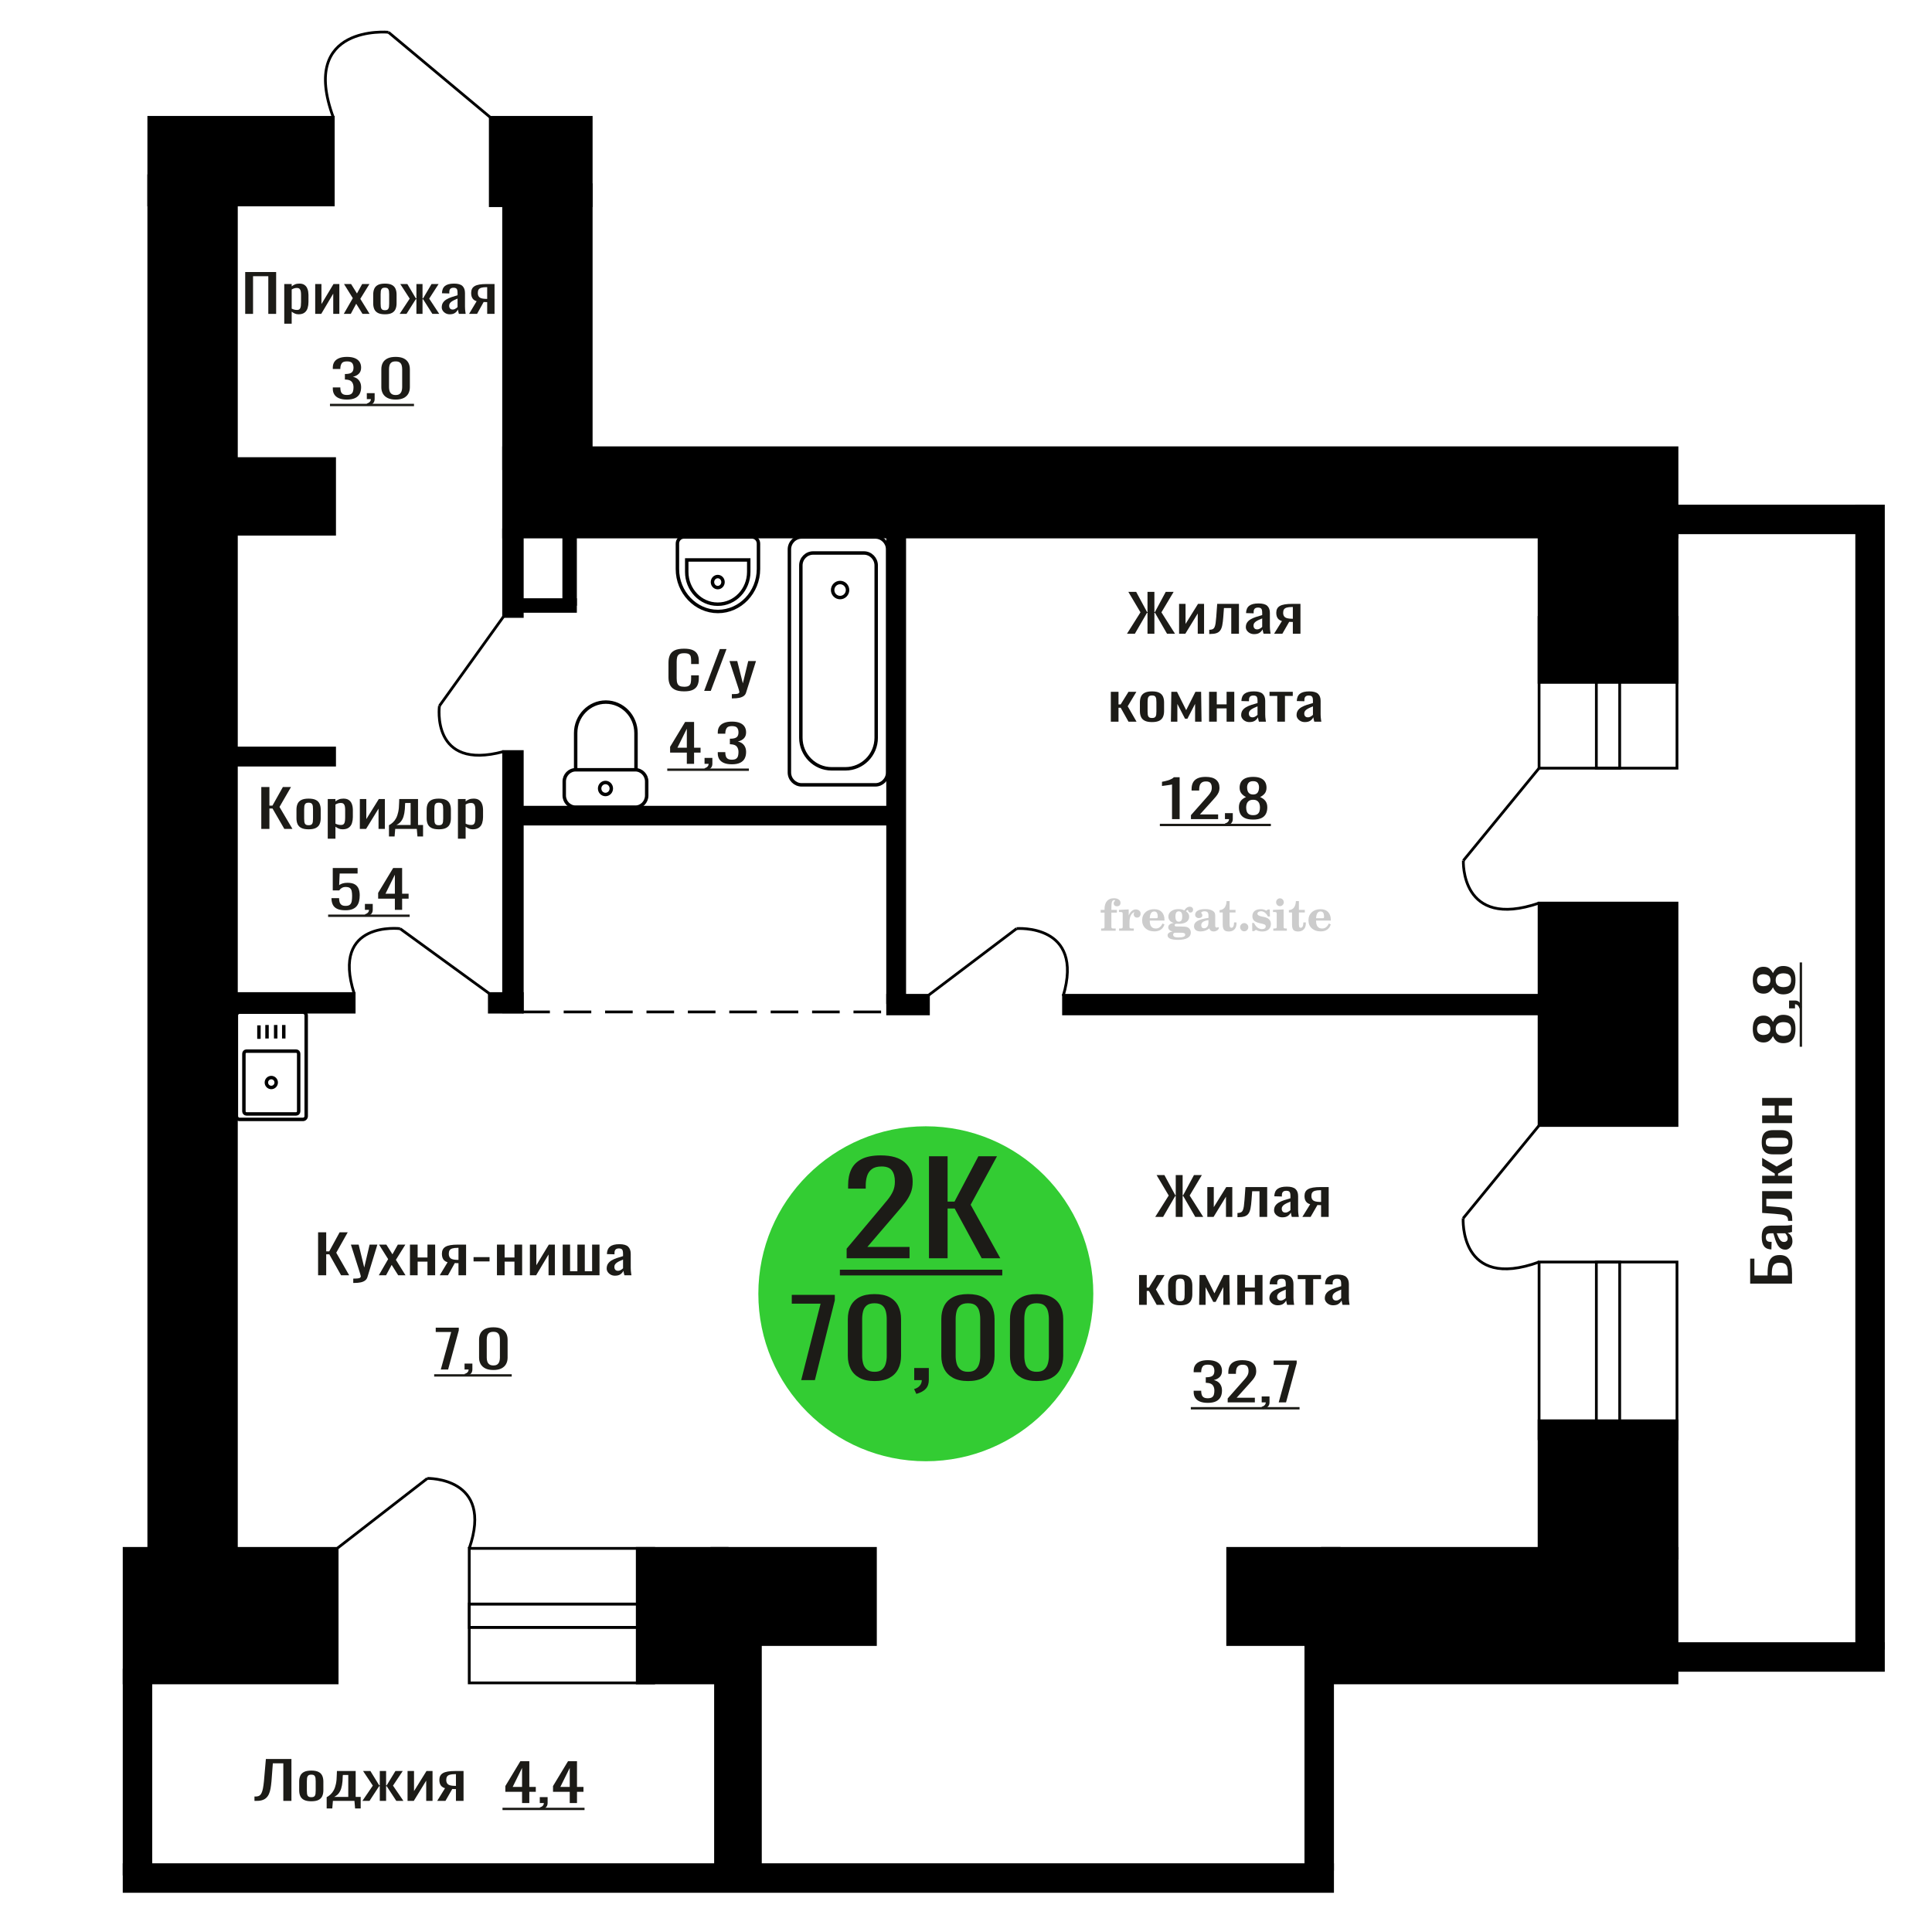 <?xml version="1.0" encoding="UTF-8"?>
<!DOCTYPE svg PUBLIC "-//W3C//DTD SVG 1.1//EN" "http://www.w3.org/Graphics/SVG/1.1/DTD/svg11.dtd">
<!-- Creator: CorelDRAW 2019 -->
<svg xmlns="http://www.w3.org/2000/svg" xml:space="preserve" width="140mm" height="140mm" version="1.1" style="shape-rendering:geometricPrecision; text-rendering:geometricPrecision; image-rendering:optimizeQuality; fill-rule:evenodd; clip-rule:evenodd"
viewBox="0 0 14000 14000"
 xmlns:xlink="http://www.w3.org/1999/xlink">
 <defs>
  <style type="text/css">
   <![CDATA[
    .str0 {stroke:black;stroke-width:25;stroke-miterlimit:22.926}
    .str1 {stroke:black;stroke-width:20;stroke-miterlimit:22.926}
    .str2 {stroke:black;stroke-width:20;stroke-miterlimit:22.926;stroke-dasharray:200 100}
    .fil1 {fill:none}
    .fil5 {fill:black}
    .fil2 {fill:#1C1B17}
    .fil3 {fill:#33CC33}
    .fil0 {fill:#1C1B17;fill-rule:nonzero}
    .fil4 {fill:#CCCCCC;fill-rule:nonzero}
   ]]>
  </style>
 </defs>
 <g id="Слой_x0020_1">
  <path class="fil0" d="M4957.64 5009.86c-29.88,0 -53.07,-4.49 -69.58,-13.48 -16.5,-8.99 -27.97,-21.09 -34.4,-36.32 -6.43,-15.23 -9.64,-32.2 -9.64,-50.92l0 -107.09c0,-20.47 3.21,-38.32 9.64,-53.55 6.43,-15.23 17.9,-27.02 34.4,-35.38 16.51,-8.37 39.7,-12.55 69.58,-12.55 26.41,0 47.34,3.5 62.81,10.49 15.46,6.99 26.58,16.97 33.36,29.95 6.77,12.98 10.16,28.58 10.16,46.81l0 23.96 -55.77 0 0 -21.34c0,-11.24 -0.78,-21.16 -2.34,-29.77 -1.57,-8.61 -5.82,-15.29 -12.78,-20.03 -6.94,-4.75 -18.58,-7.12 -34.91,-7.12 -16.69,0 -28.84,2.56 -36.5,7.68 -7.64,5.12 -12.58,12.36 -14.85,21.72 -2.25,9.36 -3.38,20.28 -3.38,32.76l0 120.2c0,15.22 1.74,27.27 5.21,36.13 3.48,8.86 9.21,15.16 17.2,18.91 7.99,3.74 18.76,5.61 32.32,5.61 15.98,0 27.45,-2.55 34.4,-7.67 6.94,-5.12 11.29,-12.17 13.02,-21.16 1.74,-8.98 2.61,-19.47 2.61,-31.45l0 -22.47 55.77 0 0 22.47c0,18.47 -3.13,34.76 -9.38,48.86 -6.26,14.11 -17.02,25.09 -32.32,32.96 -15.28,7.86 -36.83,11.79 -64.63,11.79z"/>
  <polygon id="1" class="fil0" points="5102.54,5006.49 5216.17,4703.19 5264.64,4703.19 5150.5,5006.49 "/>
  <path id="2" class="fil0" d="M5303.21 5060.78l0 -30.7c13.56,0 24.32,-0.44 32.32,-1.31 7.99,-0.87 13.73,-2.5 17.19,-4.87 3.48,-2.37 5.22,-5.68 5.22,-9.92 0,-2.25 -1.22,-7.24 -3.66,-14.98 -2.42,-7.74 -5.02,-15.97 -7.81,-24.71l-60.47 -184.23 56.3 0 40.65 161.76 39.09 -161.76 56.29 0 -71.92 228.41c-3.13,10.49 -8.87,18.79 -17.21,24.9 -8.33,6.12 -19.01,10.55 -32.05,13.29 -13.03,2.75 -28.75,4.12 -47.16,4.12l-6.78 0z"/>
  <path class="fil1 str0" d="M4171.46 5849.35l432.06 0c45.53,0 82.77,-38.29 82.77,-85.09l0 -101.18c0,-46.8 -37.24,-85.09 -82.77,-85.09l-432.06 0c-45.52,0 -82.77,38.29 -82.77,85.09l0 101.18c0,46.8 37.25,85.09 82.77,85.09zm0 -271.36l437.23 0 0 -265.68c0,-123.62 -98.37,-224.76 -218.61,-224.76l-0.01 0c-120.24,0 -218.61,101.14 -218.61,224.76l0 265.68zm216.03 179.24c23.4,0 42.36,-19.51 42.36,-43.56 0,-24.06 -18.96,-43.56 -42.36,-43.56 -23.4,0 -42.37,19.5 -42.37,43.56 0,24.05 18.97,43.56 42.37,43.56z"/>
  <path class="fil0" d="M4977.01 5534.98l0 -81.25 -121.16 0 0 -41.94 108.78 -180.11 64.97 0 0 186.47 46.93 0 0 35.58 -46.93 0 0 81.25 -52.59 0zm-68.06 -116.83l68.06 0 0 -137.79 -68.06 137.79z"/>
  <path id="1" class="fil0" d="M5113.64 5584.03l-8.76 -17.22c9.28,-2.25 16.58,-6.18 21.91,-11.8 5.32,-5.61 8,-12.29 8,-20.03l-29.4 0 0 -43.06 56.72 0 0 42.31c0,13.23 -3.96,23.78 -11.86,31.64 -7.9,7.86 -20.1,13.92 -36.61,18.16z"/>
  <path id="2" class="fil0" d="M5303.38 5538.35c-22.69,0 -41.6,-3.12 -56.71,-9.36 -15.14,-6.24 -26.47,-15.23 -34.03,-26.96 -7.57,-11.73 -11.35,-25.59 -11.35,-41.56l0 -10.11 54.66 0c0,1 0,2.06 0,3.18 0,1.12 0,2.31 0,3.56 0.34,8.98 1.8,17.1 4.38,24.34 2.57,7.23 7.21,12.98 13.92,17.22 6.7,4.24 16.41,6.36 29.13,6.36 13.4,0 23.55,-2.3 30.42,-6.92 6.87,-4.62 11.51,-11.17 13.92,-19.66 2.41,-8.49 3.61,-18.22 3.61,-29.21 0,-15.97 -4.03,-29.02 -12.12,-39.13 -8.08,-10.11 -22.25,-15.66 -42.53,-16.66 -1.04,-0.25 -2.33,-0.37 -3.87,-0.37 -1.54,0 -2.84,0 -3.87,0l0 -40.07c1.03,0 2.23,0 3.61,0 1.37,0 2.59,0 3.6,0 19.6,-0.5 33.7,-4.24 42.29,-11.23 8.59,-6.99 12.89,-18.6 12.89,-34.82 0,-13.73 -3.18,-24.72 -9.54,-32.95 -6.36,-8.24 -18.99,-12.36 -37.9,-12.36 -18.9,0 -31.45,4.55 -37.63,13.67 -6.2,9.11 -9.62,20.78 -10.31,35.01 0,0.99 0,2.06 0,3.18 0,1.12 0,2.18 0,3.18l-54.66 0 0 -10.11c0,-16.22 3.78,-30.08 11.35,-41.56 7.56,-11.48 18.99,-20.35 34.29,-26.59 15.28,-6.24 34.28,-9.36 56.96,-9.36 23.04,0 42.11,3.12 57.23,9.36 15.13,6.24 26.48,15.17 34.04,26.78 7.56,11.6 11.33,25.52 11.33,41.75 0,18.22 -5.41,32.82 -16.23,43.81 -10.83,10.98 -25.35,18.47 -43.57,22.46 12.72,2.75 23.46,7.49 32.22,14.23 8.77,6.74 15.56,15.29 20.37,25.65 4.82,10.36 7.21,22.4 7.21,36.13 0,17.98 -3.43,33.64 -10.3,47 -6.88,13.35 -17.87,23.71 -33,31.07 -15.12,7.37 -35.06,11.05 -59.81,11.05z"/>
  <polygon id="3" class="fil2" points="4835.22,5569.02 5426.61,5569.02 5426.61,5586.04 4835.22,5586.04 "/>
  <path class="fil1 str0" d="M5450.49 3891.19l-496.07 0c-25.12,0 -45.66,21.53 -45.66,47.85l0 184.15c0,169.29 132.16,307.8 293.69,307.8l0.01 0c161.54,0 293.7,-138.51 293.7,-307.8l0 -184.15c0,-26.32 -20.55,-47.85 -45.67,-47.85zm-24.83 166.53l-449.26 0 0 86.74c0,128.53 100.34,233.7 222.99,233.7l3.28 0c122.64,0 222.99,-105.17 222.99,-233.7l0 -86.74zm-224.63 120.17c-21.11,0 -38.21,17.93 -38.21,40.05 0,22.12 17.1,40.05 38.21,40.05 21.1,0 38.21,-17.93 38.21,-40.05 0,-22.12 -17.11,-40.05 -38.21,-40.05z"/>
  <path class="fil0" d="M13010.63 7456.24c0,25.09 -3.62,45.21 -10.86,60.33 -7.24,15.11 -17.54,26.03 -30.89,32.74 -13.36,6.69 -29.02,10.05 -46.99,10.05 -10.24,0 -19.22,-1.21 -26.96,-3.61 -7.74,-2.41 -14.54,-5.93 -20.41,-10.57 -5.87,-4.64 -10.98,-10.14 -15.35,-16.5 -4.37,-6.36 -8.3,-13.31 -11.8,-20.89 -6.74,13.76 -15.54,24.93 -26.39,33.52 -10.86,8.59 -24.65,12.89 -41.38,12.89 -15.98,0 -29.83,-3.43 -41.56,-10.32 -11.73,-6.87 -20.78,-17.61 -27.15,-32.22 -6.36,-14.61 -9.55,-33.07 -9.55,-55.42 0,-22.35 3.19,-40.65 9.55,-54.91 6.37,-14.27 15.42,-24.83 27.15,-31.72 11.73,-6.87 25.58,-10.3 41.56,-10.3 16.98,0 30.83,4.2 41.56,12.63 10.74,8.41 19.47,19.68 26.21,33.76 3.5,-7.55 7.43,-14.51 11.8,-20.87 4.37,-6.36 9.48,-11.86 15.35,-16.5 5.87,-4.64 12.67,-8.24 20.41,-10.83 7.74,-2.58 16.72,-3.86 26.96,-3.86 17.97,0 33.63,3.35 46.99,10.05 13.35,6.71 23.65,17.53 30.89,32.49 7.24,14.95 10.86,34.97 10.86,60.06zm-31.83 0c0,-13.41 -2.49,-23.71 -7.49,-30.94 -4.99,-7.22 -11.73,-12.12 -20.22,-14.69 -8.48,-2.58 -17.97,-3.87 -28.45,-3.87 -9.49,0 -18.41,1.46 -26.78,4.39 -8.36,2.92 -15.22,7.99 -20.59,15.2 -5.37,7.22 -8.05,17.19 -8.05,29.91 0,12.72 2.62,22.78 7.86,30.16 5.24,7.39 12.05,12.64 20.41,15.73 8.36,3.09 17.41,4.64 27.15,4.64 10.48,0 19.97,-1.37 28.45,-4.13 8.49,-2.75 15.23,-7.82 20.22,-15.21 5,-7.38 7.49,-17.78 7.49,-31.19zm-149.77 0c-0.25,-11.69 -2.87,-20.54 -7.87,-26.55 -4.99,-6.02 -11.42,-10.23 -19.28,-12.64 -7.86,-2.39 -16.04,-3.61 -24.53,-3.61 -12.48,0 -23.09,3.1 -31.82,9.28 -8.74,6.19 -13.11,17.37 -13.11,33.52 0,16.15 4.37,27.5 13.11,34.02 8.73,6.55 19.34,9.81 31.82,9.81 8.49,0 16.67,-1.21 24.53,-3.61 7.86,-2.41 14.29,-6.79 19.28,-13.15 5,-6.36 7.62,-15.38 7.87,-27.07z"/>
  <path id="1" class="fil0" d="M13056.31 7298.47l-17.22 8.75c-2.25,-9.28 -6.18,-16.58 -11.8,-21.9 -5.61,-5.33 -12.29,-8 -20.03,-8l0 29.39 -43.06 0 0 -56.71 42.31 0c13.23,0 23.78,3.95 31.64,11.85 7.86,7.91 13.92,20.11 18.16,36.62z"/>
  <path id="2" class="fil0" d="M13010.63 7102.54c0,25.08 -3.62,45.2 -10.86,60.32 -7.24,15.12 -17.54,26.04 -30.89,32.75 -13.36,6.69 -29.02,10.05 -46.99,10.05 -10.24,0 -19.22,-1.21 -26.96,-3.61 -7.74,-2.41 -14.54,-5.94 -20.41,-10.58 -5.87,-4.64 -10.98,-10.13 -15.35,-16.49 -4.37,-6.36 -8.3,-13.32 -11.8,-20.89 -6.74,13.76 -15.54,24.92 -26.39,33.52 -10.86,8.59 -24.65,12.88 -41.38,12.88 -15.98,0 -29.83,-3.43 -41.56,-10.31 -11.73,-6.87 -20.78,-17.61 -27.15,-32.22 -6.36,-14.61 -9.55,-33.08 -9.55,-55.42 0,-22.35 3.19,-40.65 9.55,-54.92 6.37,-14.26 15.42,-24.83 27.15,-31.71 11.73,-6.87 25.58,-10.3 41.56,-10.3 16.98,0 30.83,4.2 41.56,12.63 10.74,8.41 19.47,19.67 26.21,33.76 3.5,-7.56 7.43,-14.51 11.8,-20.87 4.37,-6.37 9.48,-11.86 15.35,-16.5 5.87,-4.64 12.67,-8.25 20.41,-10.84 7.74,-2.57 16.72,-3.85 26.96,-3.85 17.97,0 33.63,3.34 46.99,10.05 13.35,6.7 23.65,17.53 30.89,32.48 7.24,14.96 10.86,34.98 10.86,60.07zm-31.83 0c0,-13.42 -2.49,-23.72 -7.49,-30.95 -4.99,-7.21 -11.73,-12.11 -20.22,-14.69 -8.48,-2.57 -17.97,-3.87 -28.45,-3.87 -9.49,0 -18.41,1.46 -26.78,4.4 -8.36,2.91 -15.22,7.98 -20.59,15.2 -5.37,7.21 -8.05,17.18 -8.05,29.91 0,12.72 2.62,22.77 7.86,30.15 5.24,7.4 12.05,12.64 20.41,15.74 8.36,3.08 17.41,4.64 27.15,4.64 10.48,0 19.97,-1.38 28.45,-4.13 8.49,-2.75 15.23,-7.82 20.22,-15.22 5,-7.38 7.49,-17.77 7.49,-31.18zm-149.77 0c-0.25,-11.7 -2.87,-20.55 -7.87,-26.55 -4.99,-6.02 -11.42,-10.23 -19.28,-12.64 -7.86,-2.4 -16.04,-3.61 -24.53,-3.61 -12.48,0 -23.09,3.1 -31.82,9.28 -8.74,6.18 -13.11,17.36 -13.11,33.52 0,16.15 4.37,27.49 13.11,34.02 8.73,6.54 19.34,9.8 31.82,9.8 8.49,0 16.67,-1.21 24.53,-3.6 7.86,-2.41 14.29,-6.79 19.28,-13.15 5,-6.36 7.62,-15.38 7.87,-27.07z"/>
  <polygon id="3" class="fil2" points="13041.3,7585.14 13041.3,6974.15 13058.32,6974.15 13058.32,7585.14 "/>
  <circle class="fil3" cx="6708.87" cy="9375.1" r="1213.62"/>
  <polygon class="fil0" points="5805.82,10000.81 5946.32,9446.96 5737.48,9446.96 5737.48,9382.88 6049.29,9382.88 6049.29,9422.55 5904.93,10000.81 "/>
  <path id="1" class="fil0" d="M6337.03 10007.68c-44.28,0 -80.68,-7.89 -109.23,-23.65 -28.55,-15.77 -49.73,-37.38 -63.52,-64.85 -13.8,-27.46 -20.68,-58.74 -20.68,-93.83l0 -266.25c0,-36.11 6.73,-67.77 20.21,-94.98 13.47,-27.21 34.47,-48.44 63.03,-63.7 28.55,-15.25 65.27,-22.88 110.19,-22.88 44.91,0 81.48,7.63 109.69,22.88 28.24,15.26 49.09,36.49 62.56,63.7 13.47,27.21 20.21,58.87 20.21,94.98l0 266.25c0,35.6 -6.9,67.13 -20.69,94.59 -13.79,27.47 -34.8,48.96 -63.03,64.47 -28.24,15.51 -64.48,23.27 -108.74,23.27zm0 -67.14c24.37,0 42.81,-5.59 55.33,-16.78 12.51,-11.19 21.16,-25.56 25.98,-43.1 4.81,-17.55 7.22,-35.73 7.22,-54.55l0 -267.77c0,-19.84 -2.25,-38.53 -6.74,-56.07 -4.49,-17.55 -12.99,-31.66 -25.51,-42.34 -12.5,-10.68 -31.27,-16.02 -56.28,-16.02 -25.03,0 -43.95,5.34 -56.78,16.02 -12.84,10.68 -21.5,24.79 -25.99,42.34 -4.49,17.54 -6.73,36.23 -6.73,56.07l0 267.77c0,18.82 2.41,37 7.21,54.55 4.81,17.54 13.79,31.91 26.95,43.1 13.16,11.19 31.6,16.78 55.34,16.78z"/>
  <path id="2" class="fil0" d="M6640.16 10100.75l-16.35 -35.1c17.32,-4.57 30.94,-12.58 40.89,-24.03 9.94,-11.44 14.91,-25.04 14.91,-40.81l-54.84 0 0 -87.73 105.84 0 0 86.2c0,26.96 -7.36,48.45 -22.12,64.47 -14.76,16.02 -37.53,28.35 -68.33,37z"/>
  <path id="3" class="fil0" d="M7014.52 10007.68c-44.28,0 -80.68,-7.89 -109.23,-23.65 -28.55,-15.77 -49.73,-37.38 -63.52,-64.85 -13.8,-27.46 -20.68,-58.74 -20.68,-93.83l0 -266.25c0,-36.11 6.73,-67.77 20.2,-94.98 13.48,-27.21 34.48,-48.44 63.04,-63.7 28.55,-15.25 65.27,-22.88 110.19,-22.88 44.91,0 81.48,7.63 109.69,22.88 28.24,15.26 49.09,36.49 62.56,63.7 13.47,27.21 20.21,58.87 20.21,94.98l0 266.25c0,35.6 -6.9,67.13 -20.69,94.59 -13.79,27.47 -34.8,48.96 -63.03,64.47 -28.24,15.51 -64.48,23.27 -108.74,23.27zm0 -67.14c24.37,0 42.81,-5.59 55.33,-16.78 12.51,-11.19 21.16,-25.56 25.98,-43.1 4.81,-17.55 7.22,-35.73 7.22,-54.55l0 -267.77c0,-19.84 -2.25,-38.53 -6.74,-56.07 -4.49,-17.55 -12.99,-31.66 -25.51,-42.34 -12.5,-10.68 -31.27,-16.02 -56.28,-16.02 -25.03,0 -43.95,5.34 -56.78,16.02 -12.84,10.68 -21.5,24.79 -25.99,42.34 -4.49,17.54 -6.73,36.23 -6.73,56.07l0 267.77c0,18.82 2.41,37 7.21,54.55 4.81,17.54 13.79,31.91 26.95,43.1 13.15,11.19 31.6,16.78 55.34,16.78z"/>
  <path id="4" class="fil0" d="M7512.05 10007.68c-44.28,0 -80.68,-7.89 -109.23,-23.65 -28.55,-15.77 -49.73,-37.38 -63.52,-64.85 -13.8,-27.46 -20.68,-58.74 -20.68,-93.83l0 -266.25c0,-36.11 6.73,-67.77 20.21,-94.98 13.47,-27.21 34.47,-48.44 63.03,-63.7 28.55,-15.25 65.27,-22.88 110.19,-22.88 44.91,0 81.48,7.63 109.69,22.88 28.24,15.26 49.09,36.49 62.56,63.7 13.47,27.21 20.21,58.87 20.21,94.98l0 266.25c0,35.6 -6.9,67.13 -20.69,94.59 -13.79,27.47 -34.8,48.96 -63.03,64.47 -28.24,15.51 -64.48,23.27 -108.74,23.27zm0 -67.14c24.37,0 42.81,-5.59 55.33,-16.78 12.51,-11.19 21.16,-25.56 25.98,-43.1 4.81,-17.55 7.22,-35.73 7.22,-54.55l0 -267.77c0,-19.84 -2.25,-38.53 -6.74,-56.07 -4.49,-17.55 -12.99,-31.66 -25.51,-42.34 -12.5,-10.68 -31.27,-16.02 -56.28,-16.02 -25.03,0 -43.95,5.34 -56.78,16.02 -12.84,10.68 -21.49,24.79 -25.99,42.34 -4.49,17.54 -6.73,36.23 -6.73,56.07l0 267.77c0,18.82 2.41,37 7.21,54.55 4.81,17.54 13.79,31.91 26.95,43.1 13.16,11.19 31.6,16.78 55.34,16.78z"/>
  <path class="fil0" d="M6134.99 9117.79l0 -69.34 245.84 -292.85c18.3,-21.9 35.22,-42.27 50.73,-61.13 15.52,-18.85 28.24,-38.77 38.19,-59.75 9.94,-20.99 14.91,-45.16 14.91,-72.53 0,-34.06 -7.16,-60.82 -21.48,-80.29 -14.31,-19.46 -39.38,-29.19 -75.18,-29.19 -30.25,0 -53.71,6.38 -70.42,19.16 -16.7,12.77 -28.24,29.5 -34.61,50.18 -6.36,20.67 -9.55,42.87 -9.55,66.59l0 24.64 -127.69 0 0 -25.55c0,-44.4 7.75,-82.56 23.27,-114.49 15.51,-31.94 40.58,-56.72 75.18,-74.36 34.61,-17.64 80.56,-26.46 137.85,-26.46 77.97,0 136.05,16.88 174.24,50.64 38.2,33.75 57.3,80.43 57.3,140.04 0,31.63 -4.99,59.3 -14.93,83.02 -9.94,23.72 -22.87,45.92 -38.79,66.6 -15.9,20.68 -33.41,41.97 -52.51,63.86l-221.98 259.1 305.52 0 0 82.11 -455.89 0z"/>
  <polygon id="1" class="fil0" points="6731.72,9117.79 6731.72,8378.81 6866.58,8378.81 6866.58,8707.25 6916.71,8707.25 7089.75,8378.81 7224.61,8378.81 7033.66,8730.05 7248.49,9117.79 7113.63,9117.79 6917.9,8757.42 6866.58,8757.42 6866.58,9117.79 "/>
  <polygon id="2" class="fil2" points="6086.05,9200.73 7262.81,9200.73 7262.81,9242.2 6086.05,9242.2 "/>
  <path class="fil4" d="M7975.74 6613.38l0 -20 28.15 0 0 -6.35c0,-24.71 5.87,-43.87 17.67,-57.58 11.8,-13.7 28.37,-20.53 49.64,-20.53 14.92,0 26.72,3.07 35.45,9.16 8.74,6.08 13.13,14.28 13.13,24.6 0,7.68 -2.33,13.71 -6.99,18.1 -4.65,4.39 -11.11,6.56 -19.42,6.56 -6.82,0 -12.38,-2.01 -16.67,-6.03 -4.28,-4.02 -6.45,-9.21 -6.45,-15.5 0,-6.62 2.96,-12.49 8.94,-17.68 1.22,-1.22 1.85,-2.01 1.85,-2.33 0,-1.11 -0.53,-1.96 -1.53,-2.43 -1.06,-0.53 -2.75,-0.8 -5.13,-0.8 -7.89,0 -13.34,4.03 -16.36,12.02 -3.07,7.99 -4.6,24.23 -4.6,48.73l0 10.06 39.95 0 0 20 -39.95 0 0 102.87c0,4.66 0.95,7.83 2.91,9.52 1.96,1.7 5.72,2.54 11.27,2.54l16.94 0 0 15.88 -105.41 0 0 -15.88 13.91 -0.31c4.24,-0.21 7.09,-1.11 8.63,-2.81 1.48,-1.64 2.22,-4.6 2.22,-8.94l0 -102.87 -28.15 0z"/>
  <path id="1" class="fil4" d="M8109.62 6744.19l0 -15.88 14.87 -0.31c4.34,-0.32 7.25,-1.27 8.68,-2.86 1.43,-1.59 2.17,-4.55 2.17,-8.89l0 -95.04c0,-5.08 -1.11,-8.47 -3.39,-10.11 -2.27,-1.64 -6.98,-2.48 -14.13,-2.48 -0.95,0 -2.48,0.05 -4.6,0.16 -2.12,0.1 -3.7,0.15 -4.87,0.15l0 -15.55 70.75 -3.5 0 43.71c6.25,-14.34 13.65,-25.18 22.39,-32.49 8.67,-7.25 18.46,-10.9 29.42,-10.9 10.16,0 18.41,2.86 24.76,8.52 6.35,5.72 9.53,12.97 9.53,21.86 0,8.67 -2.33,15.61 -7.04,20.85 -4.71,5.23 -10.9,7.83 -18.57,7.83 -7.15,0 -12.97,-2.28 -17.47,-6.88 -4.49,-4.61 -6.77,-10.59 -6.77,-17.94 0,-2.91 0.48,-5.56 1.43,-8.04 0.9,-2.49 2.38,-4.87 4.34,-7.15 -11.8,3.81 -20.75,12.01 -26.94,24.5 -6.19,12.49 -9.31,28.79 -9.31,48.84l0 33.66c0,4.34 0.74,7.3 2.22,8.94 1.54,1.7 4.39,2.6 8.63,2.81l20.27 0.31 0 15.88 -106.37 0z"/>
  <path id="2" class="fil4" d="M8424 6691.8l13.97 6.67c-4.97,16.62 -13.65,29.26 -26.09,37.89 -12.48,8.62 -28.31,12.91 -47.51,12.91 -26.36,0 -47.58,-7.41 -63.77,-22.17 -16.14,-14.77 -24.23,-34.13 -24.23,-58.1 0,-23.92 8.04,-43.4 24.07,-58.32 16.09,-14.92 37.1,-22.38 63.03,-22.38 23.65,0 42.01,6.82 55.14,20.53 13.12,13.65 19.68,32.86 19.68,57.52l0 4.18 -106.68 0 0 2.17c0,18.36 3.7,32.23 11.06,41.59 7.41,9.37 18.41,14.02 32.97,14.02 10.63,0 20,-3.06 28.04,-9.2 8.1,-6.14 14.87,-15.24 20.32,-27.31zm-92.39 -37.78l48.79 0c3.33,0 5.66,-0.74 6.98,-2.17 1.33,-1.43 2.02,-4.07 2.02,-7.94 0,-13.65 -2.07,-23.6 -6.14,-29.79 -4.08,-6.19 -10.48,-9.31 -19.26,-9.31 -10.11,0 -17.84,4.07 -23.18,12.17 -5.29,8.15 -8.36,20.48 -9.21,37.04z"/>
  <path id="3" class="fil4" d="M8496.6 6749.96c-10.26,-2.59 -17.99,-6.41 -23.23,-11.54 -5.23,-5.13 -7.83,-11.43 -7.83,-19 0,-8.36 3.44,-15.24 10.37,-20.69 6.94,-5.39 16.94,-9.1 29.96,-11.06 -12.81,-3.43 -22.55,-9.04 -29.27,-16.93 -6.72,-7.83 -10.1,-17.41 -10.1,-28.68 0,-16.09 6.82,-29.21 20.47,-39.26 13.66,-10.11 31.49,-15.14 53.5,-15.14 7.78,0 15.08,0.8 22.02,2.33 6.93,1.54 13.65,3.86 20.16,6.93l5.45 -7.88c4.23,-6.03 9.31,-10.64 15.18,-13.92 5.88,-3.28 12.02,-4.92 18.42,-4.92 7.04,0 12.75,2.01 17.2,6.03 4.44,4.08 6.67,9.26 6.67,15.56 0,6.19 -1.7,11.27 -5.14,15.13 -3.38,3.87 -7.83,5.82 -13.28,5.82 -3.76,0 -6.93,-0.79 -9.63,-2.38 -2.7,-1.64 -4.87,-4.07 -6.51,-7.35 -0.63,-1.27 -1,-2.81 -1.22,-4.66 -0.31,-2.59 -1.43,-3.91 -3.28,-4.02 -1.85,0 -3.91,0.9 -6.19,2.7 -2.27,1.8 -4.13,4.07 -5.55,6.82 7.83,5.4 13.54,11.17 17.14,17.36 3.6,6.25 5.4,13.39 5.4,21.43 0,16.14 -6.56,28.79 -19.63,37.94 -13.07,9.16 -31.23,13.76 -54.46,13.76 -1.95,0 -4.71,-0.1 -8.25,-0.32 -3.49,-0.21 -6.03,-0.31 -7.57,-0.31 -4.87,0 -8.68,0.9 -11.37,2.75 -2.76,1.8 -4.13,4.29 -4.13,7.46 0,3.65 1.21,6.19 3.65,7.62 2.43,1.43 6.67,2.17 12.75,2.17l23.02 0c12.07,0 22.6,0.37 31.54,1.16 8.99,0.8 15.13,1.8 18.57,3.02 8.68,3.12 15.45,8.26 20.32,15.5 4.87,7.25 7.31,15.62 7.31,25.09 0,16.72 -7.94,29.58 -23.82,38.57 -15.87,9 -38.63,13.5 -68.31,13.5 -25.24,0 -44.24,-2.75 -56.99,-8.2 -12.76,-5.51 -19.16,-13.66 -19.16,-24.5 0,-7.15 3.12,-13.08 9.31,-17.89 6.19,-4.82 15.03,-8.15 26.51,-10zm15.62 8.84c-4.03,1.64 -6.88,3.54 -8.58,5.66 -1.69,2.11 -2.54,4.87 -2.54,8.31 0,6.93 3.02,12.06 9,15.34 5.98,3.33 15.29,4.98 27.94,4.98 17.14,0 29.84,-1.59 38.05,-4.71 8.2,-3.18 12.33,-8.05 12.33,-14.72 0,-5.23 -2.23,-9.04 -6.67,-11.37 -4.45,-2.33 -12.07,-3.49 -22.86,-3.49l-46.67 0zm5.39 -117.59c0,13.07 1.96,22.6 5.88,28.58 3.97,5.98 10.1,8.99 18.52,8.99 8.46,0 14.71,-3.01 18.78,-9.1 4.02,-6.03 6.04,-15.5 6.04,-28.47 0,-12.7 -2.02,-22.12 -6.04,-28.2 -4.07,-6.09 -10.32,-9.16 -18.78,-9.16 -8.42,0 -14.55,3.07 -18.52,9.16 -3.92,6.08 -5.88,15.5 -5.88,28.2z"/>
  <path id="4" class="fil4" d="M8756.74 6667.35c-18.79,3.02 -32.17,7.47 -40.11,13.34 -7.99,5.87 -11.96,14.13 -11.96,24.82 0,6.51 1.8,11.64 5.34,15.5 3.55,3.81 8.37,5.72 14.35,5.72 9.78,0 17.67,-3.65 23.54,-10.96 5.88,-7.3 8.84,-17.3 8.84,-30l0 -18.42zm49.21 40.22c0,5.08 0.9,8.68 2.7,10.85 1.8,2.17 4.76,3.23 8.79,3.23 1.85,0 3.96,-0.53 6.35,-1.64 2.38,-1.06 3.86,-1.59 4.49,-1.59 1.22,0 2.23,0.37 2.97,1.22 0.68,0.84 1.06,2.01 1.06,3.59 0,6.62 -3.76,12.65 -11.33,18.16 -7.57,5.45 -16.61,8.2 -27.15,8.2 -7.88,0 -14.6,-2.07 -20.16,-6.25 -5.61,-4.18 -8.89,-9.57 -9.94,-16.14 -8.68,7.09 -18.53,12.6 -29.53,16.51 -11.01,3.92 -22.33,5.88 -34.03,5.88 -15.18,0 -26.99,-3.28 -35.35,-9.9 -8.36,-6.61 -12.54,-15.93 -12.54,-27.94 0,-15.98 8.42,-28.84 25.19,-38.47 16.78,-9.68 43.34,-16.93 79.59,-21.8l0 -17.25c0,-11.17 -2.22,-19.05 -6.67,-23.71 -4.44,-4.65 -11.85,-6.98 -22.17,-6.98 -6.72,0 -12.38,1.11 -16.94,3.33 -4.6,2.22 -6.93,4.82 -6.93,7.67 0,0.74 1.38,2.86 4.13,6.41 2.75,3.49 4.13,7.41 4.13,11.8 0,5.98 -2.33,10.79 -7.04,14.5 -4.71,3.65 -10.85,5.5 -18.36,5.5 -7.68,0 -14.03,-2.22 -19.11,-6.67 -5.02,-4.44 -7.56,-10 -7.56,-16.72 0,-13.23 6.35,-23.49 19.05,-30.8 12.75,-7.25 30.69,-10.9 53.97,-10.9 13.02,0 24.45,1.33 34.35,3.97 9.84,2.59 17.99,6.51 24.39,11.64 5.08,3.97 8.63,8.42 10.64,13.44 2.01,4.98 3.01,12.65 3.01,22.97l0 67.89z"/>
  <path id="5" class="fil4" d="M8959.79 6684.18c0,0.74 0.1,1.85 0.26,3.34 0.16,1.48 0.21,2.59 0.21,3.33 0,18.57 -4.92,33.07 -14.76,43.5 -9.9,10.37 -23.6,15.56 -41.12,15.56 -15.98,0 -27.36,-3.76 -34.08,-11.33 -6.72,-7.51 -10.05,-20.8 -10.05,-39.85l0 -86.62 -22.86 0 0 -17.04c15.72,-1 27.94,-7.14 36.62,-18.31 8.68,-11.16 13.44,-26.93 14.29,-47.2l21.8 0 0 63.82 42.86 0 0 18.73 -42.86 0 0 84.14c0,10.74 1,17.88 2.96,21.38 1.96,3.54 5.4,5.29 10.37,5.29 6.09,0 10.69,-3.23 13.87,-9.63 3.12,-6.41 4.87,-16.09 5.18,-29.11l17.31 0z"/>
  <path id="6" class="fil4" d="M9015.93 6688.94c8.05,0 15.03,2.92 20.91,8.79 5.87,5.82 8.83,12.8 8.83,20.95 0,8.21 -2.91,15.24 -8.78,21.12 -5.82,5.87 -12.81,8.84 -20.96,8.84 -8.09,0 -15.02,-2.97 -20.85,-8.84 -5.87,-5.88 -8.78,-12.91 -8.78,-21.12 0,-8.04 2.96,-15.02 8.84,-20.9 5.87,-5.87 12.8,-8.84 20.79,-8.84z"/>
  <path id="7" class="fil4" d="M9073.61 6688.31l13.71 0c6.51,14.39 14.76,25.4 24.76,33.02 10.06,7.62 21.22,11.43 33.61,11.43 8.09,0 14.49,-1.8 19.2,-5.34 4.77,-3.6 7.15,-8.37 7.15,-14.4 0,-5.4 -2.07,-9.52 -6.25,-12.43 -4.18,-2.91 -13.07,-5.77 -26.72,-8.58 -23.44,-4.49 -39.95,-10.84 -49.53,-18.94 -9.58,-8.1 -14.34,-19.42 -14.34,-33.97 0,-16.14 5.34,-28.63 16.03,-37.47 10.69,-8.89 25.88,-13.33 45.51,-13.33 7.3,0 14.29,0.9 20.8,2.75 6.56,1.85 12.54,4.5 17.94,7.99l12.43 -8.52 13.07 0 1.54 50.8 -14.92 0c-5.56,-11.91 -12.76,-21.27 -21.54,-27.99 -8.79,-6.72 -18.21,-10.11 -28.31,-10.11 -7.68,0 -13.92,1.69 -18.73,5.13 -4.87,3.44 -7.31,7.73 -7.31,12.91 0,9.85 12.54,16.99 37.57,21.44 3.02,0.52 5.35,0.95 6.99,1.27 17.67,3.28 31.01,9.26 39.9,17.93 8.89,8.68 13.33,19.95 13.33,33.77 0,16.66 -5.61,29.84 -16.82,39.58 -11.22,9.79 -26.52,14.66 -45.94,14.66 -8.67,0 -16.93,-1.01 -24.66,-3.07 -7.77,-2.07 -14.76,-5.03 -21.11,-8.95l-13.65 9.48 -12.75 0 -0.96 -59.06z"/>
  <path id="8" class="fil4" d="M9247.23 6537.81c0,-7.88 2.7,-14.55 8.15,-20 5.45,-5.5 12.01,-8.25 19.79,-8.25 7.46,0 13.92,2.75 19.42,8.31 5.45,5.55 8.2,12.17 8.2,19.94 0,7.78 -2.7,14.45 -8.15,20.11 -5.45,5.67 -11.9,8.47 -19.47,8.47 -7.78,0 -14.34,-2.75 -19.79,-8.31 -5.45,-5.55 -8.15,-12.27 -8.15,-20.27zm54.29 178.39c0,4.44 0.74,7.51 2.17,9.1 1.48,1.59 4.39,2.49 8.73,2.7l12.6 0.31 0 15.88 -98.11 0 0 -15.88 13.81 -0.31c4.29,-0.21 7.2,-1.11 8.68,-2.81 1.53,-1.64 2.28,-4.65 2.28,-8.99l0 -95.04c0,-5.03 -1.12,-8.42 -3.39,-10.06 -2.28,-1.64 -6.93,-2.48 -13.97,-2.48 -0.95,0 -2.44,0.05 -4.61,0.16 -2.11,0.1 -3.75,0.15 -5.02,0.15l0 -15.55 76.83 -3.5 0 126.32z"/>
  <path id="9" class="fil4" d="M9462.08 6684.18c0,0.74 0.1,1.85 0.26,3.34 0.16,1.48 0.21,2.59 0.21,3.33 0,18.57 -4.92,33.07 -14.76,43.5 -9.9,10.37 -23.6,15.56 -41.12,15.56 -15.98,0 -27.36,-3.76 -34.08,-11.33 -6.72,-7.51 -10.05,-20.8 -10.05,-39.85l0 -86.62 -22.86 0 0 -17.04c15.72,-1 27.94,-7.14 36.62,-18.31 8.68,-11.16 13.44,-26.93 14.29,-47.2l21.8 0 0 63.82 42.86 0 0 18.73 -42.86 0 0 84.14c0,10.74 1,17.88 2.96,21.38 1.96,3.54 5.4,5.29 10.37,5.29 6.09,0 10.69,-3.23 13.87,-9.63 3.12,-6.41 4.87,-16.09 5.18,-29.11l17.31 0z"/>
  <path id="10" class="fil4" d="M9629.24 6691.8l13.97 6.67c-4.97,16.62 -13.65,29.26 -26.09,37.89 -12.48,8.62 -28.31,12.91 -47.51,12.91 -26.36,0 -47.58,-7.41 -63.77,-22.17 -16.14,-14.77 -24.23,-34.13 -24.23,-58.1 0,-23.92 8.04,-43.4 24.07,-58.32 16.09,-14.92 37.1,-22.38 63.03,-22.38 23.65,0 42.01,6.82 55.14,20.53 13.12,13.65 19.68,32.86 19.68,57.52l0 4.18 -106.68 0 0 2.17c0,18.36 3.7,32.23 11.06,41.59 7.41,9.37 18.41,14.02 32.97,14.02 10.63,0 20,-3.06 28.04,-9.2 8.1,-6.14 14.87,-15.24 20.32,-27.31zm-92.39 -37.78l48.79 0c3.33,0 5.66,-0.74 6.98,-2.17 1.33,-1.43 2.02,-4.07 2.02,-7.94 0,-13.65 -2.07,-23.6 -6.14,-29.79 -4.08,-6.19 -10.48,-9.31 -19.26,-9.31 -10.11,0 -17.84,4.07 -23.18,12.17 -5.29,8.15 -8.36,20.48 -9.21,37.04z"/>
  <polygon class="fil0" points="2305.02,9241.05 2305.02,8929.69 2363.78,8929.69 2363.78,9068.07 2385.63,9068.07 2461.04,8929.69 2519.8,8929.69 2436.59,9077.68 2530.21,9241.05 2471.45,9241.05 2386.14,9089.21 2363.78,9089.21 2363.78,9241.05 "/>
  <path id="1" class="fil0" d="M2559.86 9296.79l0 -31.52c13.52,0 24.28,-0.45 32.24,-1.35 7.97,-0.9 13.7,-2.56 17.17,-5 3.47,-2.43 5.2,-5.83 5.2,-10.18 0,-2.31 -1.22,-7.43 -3.64,-15.38 -2.42,-7.94 -5.03,-16.4 -7.81,-25.37l-60.33 -189.12 56.18 0 40.56 166.06 39.01 -166.06 56.17 0 -71.77 234.48c-3.13,10.76 -8.85,19.28 -17.17,25.56 -8.32,6.28 -18.98,10.83 -31.99,13.65 -13,2.82 -28.68,4.23 -47.05,4.23l-6.77 0z"/>
  <polygon id="2" class="fil0" points="2745,9241.05 2812.61,9124.19 2746.56,9018.87 2799.61,9018.87 2843.83,9089.21 2882.83,9018.87 2937.44,9018.87 2868.79,9129.19 2938.48,9241.05 2885.43,9241.05 2838.1,9165.71 2797.53,9241.05 "/>
  <polygon id="3" class="fil0" points="2970.72,9241.05 2970.72,9018.87 3026.37,9018.87 3026.37,9112.28 3097.62,9112.28 3097.62,9018.87 3153.26,9018.87 3153.26,9241.05 3097.62,9241.05 3097.62,9142.26 3026.37,9142.26 3026.37,9241.05 "/>
  <path id="4" class="fil0" d="M3186.55 9241.05l56.69 -94.18c-9.7,-2.82 -17.59,-7.05 -23.67,-12.68 -6.06,-5.64 -10.48,-12.56 -13.26,-20.76 -2.77,-8.2 -4.15,-17.43 -4.15,-27.68 0,-11.79 2.07,-21.91 6.24,-30.37 4.15,-8.45 10.74,-15.37 19.76,-20.75 9.01,-5.38 20.97,-9.36 35.88,-11.92 14.91,-2.56 33.29,-3.84 55.14,-3.84l58.24 0 0 222.18 -55.13 0 0 -87.64c-5.55,0 -10.23,-0.07 -14.04,-0.2 -3.82,-0.12 -7.97,-0.32 -12.48,-0.57l-49.41 88.41 -59.81 0zm129.5 -111.48c0.69,0 1.82,0 3.39,0 1.55,0 2.51,0 2.85,0l0 -87.25c-0.34,0 -1.3,0 -2.85,0 -1.57,0 -2.52,0 -2.87,0 -16.29,0 -29.21,1.47 -38.74,4.42 -9.54,2.94 -16.21,7.56 -20.02,13.83 -3.82,6.28 -5.73,14.68 -5.73,25.18 0,14.61 4.43,25.5 13.26,32.68 8.85,7.17 25.75,10.89 50.71,11.14z"/>
  <polygon id="5" class="fil0" points="3431.52,9140.72 3431.52,9109.59 3547.49,9109.59 3547.49,9140.72 "/>
  <polygon id="6" class="fil0" points="3601.06,9241.05 3601.06,9018.87 3656.7,9018.87 3656.7,9112.28 3727.95,9112.28 3727.95,9018.87 3783.6,9018.87 3783.6,9241.05 3727.95,9241.05 3727.95,9142.26 3656.7,9142.26 3656.7,9241.05 "/>
  <polygon id="7" class="fil0" points="3839.78,9241.05 3839.78,9018.87 3886.57,9018.87 3886.57,9168.4 3977.07,9018.87 4020.76,9018.87 4020.76,9241.05 3974.99,9241.05 3974.99,9090.37 3885.02,9241.05 "/>
  <polygon id="8" class="fil0" points="4077.45,9241.05 4077.45,9018.87 4131.02,9018.87 4131.02,9211.84 4184.07,9211.84 4184.07,9018.87 4237.63,9018.87 4237.63,9211.84 4290.68,9211.84 4290.68,9018.87 4344.24,9018.87 4344.24,9241.05 "/>
  <path id="9" class="fil0" d="M4456.6 9244.13c-11.8,0 -22.21,-2.5 -31.22,-7.5 -9.01,-5 -16.13,-11.4 -21.32,-19.22 -5.2,-7.82 -7.81,-16.08 -7.81,-24.79 0,-13.84 3.13,-25.5 9.37,-34.98 6.25,-9.49 14.82,-17.49 25.74,-24.03 10.92,-6.53 23.58,-12.24 37.97,-17.11 14.39,-4.86 29.56,-9.61 45.51,-14.22l0 -15.76c0,-8.97 -0.69,-16.4 -2.08,-22.29 -1.38,-5.9 -4.25,-10.32 -8.58,-13.27 -4.34,-2.94 -10.84,-4.42 -19.51,-4.42 -7.63,0 -13.77,1.28 -18.46,3.85 -4.68,2.56 -8.06,6.21 -10.14,10.95 -2.09,4.74 -3.13,10.32 -3.13,16.72l0 11.15 -55.12 -1.54c0.69,-24.6 8.32,-42.73 22.88,-54.39 14.56,-11.66 37.1,-17.49 67.61,-17.49 29.82,0 50.97,6.02 63.45,18.07 12.49,12.04 18.73,29.47 18.73,52.28l0 101.48c0,6.92 0.26,13.58 0.78,19.99 0.52,6.4 1.21,12.36 2.07,17.87 0.87,5.51 1.65,10.7 2.34,15.57l-50.96 0c-1.04,-4.1 -2.34,-9.29 -3.9,-15.57 -1.56,-6.28 -2.69,-11.98 -3.38,-17.1 -3.47,8.71 -10.15,16.85 -20.03,24.41 -9.87,7.56 -23.48,11.34 -40.81,11.34zm21.83 -35.37c5.55,0 10.74,-1.15 15.6,-3.46 4.86,-2.31 9.19,-4.93 13,-7.88 3.82,-2.95 6.42,-5.32 7.81,-7.11l0 -63.04c-8.67,3.59 -16.82,7.17 -24.45,10.76 -7.63,3.59 -14.3,7.37 -20.02,11.34 -5.72,3.97 -10.23,8.46 -13.52,13.45 -3.3,5 -4.94,10.7 -4.94,17.11 0,8.97 2.25,16.02 6.76,21.14 4.5,5.13 11.09,7.69 19.76,7.69z"/>
  <polygon class="fil0" points="1776.84,2274.49 1776.84,1971.19 2001.05,1971.19 2001.05,2274.49 1944.24,2274.49 1944.24,2001.52 1833.64,2001.52 1833.64,2274.49 "/>
  <path id="1" class="fil0" d="M2059.87 2345.63l0 -287.57 53.78 0 0 17.23c6.38,-5.49 14.08,-10.24 23.13,-14.23 9.05,-3.99 19.78,-5.99 32.17,-5.99 15.09,0 27.07,2.93 35.95,8.8 8.88,5.86 15.5,13.23 19.86,22.09 4.35,8.86 7.2,17.85 8.54,26.96 1.34,9.11 2.01,16.91 2.01,23.4l0 52.42c0,15.23 -2.01,29.65 -6.02,43.25 -4.03,13.61 -11.32,24.59 -21.87,32.95 -10.57,8.36 -25.39,12.55 -44.5,12.55 -10.39,0 -19.6,-1.94 -27.64,-5.81 -8.06,-3.87 -15.25,-8.3 -21.63,-13.29l0 87.24 -53.78 0zm92.5 -99.6c9.38,0 16.08,-2.56 20.1,-7.67 4.03,-5.12 6.54,-12.05 7.54,-20.78 1.01,-8.74 1.51,-18.35 1.51,-28.84l0 -52.42c0,-8.98 -0.67,-17.29 -2,-24.9 -1.35,-7.61 -4.19,-13.67 -8.56,-18.16 -4.35,-4.49 -11.22,-6.74 -20.6,-6.74 -7.04,0 -13.75,1.12 -20.12,3.37 -6.36,2.25 -11.89,4.87 -16.59,7.86l0 138.55c5.03,2.74 10.73,5.05 17.1,6.92 6.37,1.88 13.58,2.81 21.62,2.81z"/>
  <polygon id="2" class="fil0" points="2284.08,2274.49 2284.08,2058.06 2329.32,2058.06 2329.32,2203.72 2416.79,2058.06 2459.01,2058.06 2459.01,2274.49 2414.78,2274.49 2414.78,2127.71 2327.82,2274.49 "/>
  <polygon id="3" class="fil0" points="2491.2,2274.49 2556.55,2160.66 2492.7,2058.06 2543.99,2058.06 2586.71,2126.59 2624.42,2058.06 2677.2,2058.06 2610.85,2165.53 2678.2,2274.49 2626.93,2274.49 2581.18,2201.1 2541.97,2274.49 "/>
  <path id="4" class="fil0" d="M2789.32 2277.49c-21.46,0 -38.39,-3.25 -50.78,-9.74 -12.41,-6.49 -21.2,-15.73 -26.39,-27.71 -5.2,-11.98 -7.79,-26.08 -7.79,-42.31l0 -62.91c0,-16.22 2.59,-30.33 7.79,-42.31 5.19,-11.98 13.98,-21.22 26.39,-27.71 12.39,-6.49 29.32,-9.73 50.78,-9.73 21.44,0 38.29,3.24 50.52,9.73 12.23,6.49 20.94,15.73 26.14,27.71 5.19,11.98 7.78,26.09 7.78,42.31l0 62.91c0,16.23 -2.59,30.33 -7.78,42.31 -5.2,11.98 -13.91,21.22 -26.14,27.71 -12.23,6.49 -29.08,9.74 -50.52,9.74zm0 -29.59c10.37,0 17.66,-2.24 21.85,-6.74 4.19,-4.49 6.72,-10.42 7.55,-17.78 0.83,-7.37 1.26,-15.04 1.26,-23.03l0 -67.77c0,-8.24 -0.43,-15.98 -1.26,-23.22 -0.83,-7.24 -3.36,-13.17 -7.55,-17.78 -4.19,-4.62 -11.48,-6.93 -21.85,-6.93 -10.39,0 -17.77,2.31 -22.13,6.93 -4.35,4.61 -6.95,10.54 -7.79,17.78 -0.84,7.24 -1.26,14.98 -1.26,23.22l0 67.77c0,7.99 0.42,15.66 1.26,23.03 0.84,7.36 3.44,13.29 7.79,17.78 4.36,4.5 11.74,6.74 22.13,6.74z"/>
  <polygon id="5" class="fil0" points="2895.89,2274.49 2968.78,2164.03 2900.42,2058.06 2951.69,2058.06 3013.53,2162.16 3017.54,2162.16 3017.54,2058.06 3061.78,2058.06 3061.78,2162.16 3065.81,2162.16 3127.14,2058.06 3178.41,2058.06 3110.05,2164.03 3182.93,2274.49 3133.16,2274.49 3065.81,2168.15 3061.78,2168.15 3061.78,2274.49 3017.54,2274.49 3017.54,2168.15 3013.02,2168.15 2945.66,2274.49 "/>
  <path id="6" class="fil0" d="M3259.35 2277.49c-11.39,0 -21.44,-2.44 -30.15,-7.31 -8.73,-4.86 -15.59,-11.1 -20.62,-18.72 -5.02,-7.61 -7.53,-15.66 -7.53,-24.15 0,-13.48 3,-24.84 9.04,-34.07 6.03,-9.24 14.33,-17.04 24.88,-23.41 10.56,-6.36 22.8,-11.92 36.71,-16.66 13.89,-4.74 28.57,-9.36 43.98,-13.85l0 -15.35c0,-8.74 -0.67,-15.98 -2.01,-21.72 -1.34,-5.74 -4.11,-10.05 -8.3,-12.92 -4.19,-2.87 -10.47,-4.31 -18.85,-4.31 -7.37,0 -13.32,1.25 -17.84,3.75 -4.53,2.49 -7.8,6.05 -9.8,10.67 -2.02,4.62 -3.02,10.05 -3.02,16.29l0 10.86 -53.29 -1.5c0.67,-23.97 8.04,-41.63 22.13,-52.98 14.07,-11.36 35.86,-17.04 65.34,-17.04 28.82,0 49.27,5.86 61.33,17.6 12.07,11.73 18.1,28.7 18.1,50.92l0 98.85c0,6.74 0.25,13.23 0.76,19.47 0.5,6.24 1.17,12.05 2,17.42 0.85,5.36 1.6,10.42 2.27,15.16l-49.27 0c-1.01,-3.99 -2.26,-9.05 -3.78,-15.16 -1.5,-6.12 -2.59,-11.67 -3.26,-16.67 -3.35,8.49 -9.8,16.42 -19.34,23.78 -9.56,7.36 -22.72,11.05 -39.48,11.05zm21.12 -34.45c5.36,0 10.39,-1.13 15.08,-3.37 4.7,-2.25 8.89,-4.81 12.57,-7.68 3.69,-2.87 6.2,-5.18 7.54,-6.93l0 -61.4c-8.38,3.49 -16.26,6.99 -23.63,10.48 -7.37,3.49 -13.83,7.18 -19.36,11.05 -5.52,3.87 -9.88,8.23 -13.06,13.1 -3.18,4.87 -4.78,10.42 -4.78,16.66 0,8.74 2.17,15.61 6.54,20.6 4.35,4.99 10.73,7.49 19.1,7.49z"/>
  <path id="7" class="fil0" d="M3399.1 2274.49l54.81 -91.74c-9.39,-2.74 -17.01,-6.86 -22.88,-12.35 -5.87,-5.5 -10.14,-12.24 -12.82,-20.22 -2.67,-7.99 -4.02,-16.98 -4.02,-26.96 0,-11.49 2.02,-21.35 6.03,-29.58 4.03,-8.24 10.39,-14.98 19.11,-20.22 8.71,-5.25 20.27,-9.12 34.69,-11.61 14.41,-2.5 32.17,-3.75 53.29,-3.75l56.29 0 0 216.43 -53.29 0 0 -85.37c-5.35,0 -9.88,-0.06 -13.57,-0.19 -3.68,-0.12 -7.71,-0.31 -12.06,-0.56l-47.77 86.12 -57.81 0zm125.19 -108.59c0.67,0 1.75,0 3.26,0 1.52,0 2.43,0 2.76,0l0 -85c-0.33,0 -1.24,0 -2.76,0 -1.51,0 -2.43,0 -2.77,0 -15.75,0 -28.23,1.44 -37.44,4.31 -9.23,2.87 -15.67,7.36 -19.36,13.48 -3.68,6.12 -5.53,14.29 -5.53,24.53 0,14.22 4.28,24.83 12.82,31.82 8.55,6.99 24.89,10.61 49.02,10.86z"/>
  <path class="fil1 str0" d="M1712.94 8087.95l0 -729.67c0,-13.09 10.62,-23.8 23.6,-23.8l458.66 0c12.99,0 23.61,10.71 23.61,23.8l0 729.67c0,13.09 -10.62,23.8 -23.61,23.8l-458.66 0c-12.98,0 -23.6,-10.71 -23.6,-23.8zm54.48 -34.7l0 -417.83c0,-10.27 8.33,-18.67 18.51,-18.67l359.88 0c10.19,0 18.52,8.4 18.52,18.67l0 417.83c0,10.28 -8.33,18.68 -18.52,18.68l-359.88 0c-10.18,0 -18.51,-8.4 -18.51,-18.68zm162.85 -208.91c0,-19.83 15.94,-35.9 35.6,-35.9 19.66,0 35.6,16.07 35.6,35.9 0,19.82 -15.94,35.89 -35.6,35.89 -19.66,0 -35.6,-16.07 -35.6,-35.89zm-53.89 -316.33l0 -97.85m58.57 95.13l0 -97.84m62.76 97.84l0 -97.84m58.57 97.84l0 -97.84"/>
  <path class="fil1 str0" d="M6260.05 4007.17l-367.61 0c-49.05,0 -89.17,40.49 -89.17,89.97l0 1249.02c0,123.73 100.31,224.95 222.93,224.95l100.09 0c122.62,0 222.93,-101.22 222.93,-224.95l0 -1249.02c0,-49.48 -40.13,-89.97 -89.17,-89.97zm83.03 -115.98l-533.66 0c-49.05,0 -89.18,40.49 -89.18,89.97l0 1616.2c0,49.49 40.13,89.97 89.18,89.97l533.66 0c49.04,0 89.17,-40.48 89.17,-89.97l0 -1616.2c0,-49.48 -40.13,-89.97 -89.17,-89.97zm-255.47 329.96c-29.83,0 -54.02,24.41 -54.02,54.52 0,30.1 24.19,54.51 54.02,54.51 29.84,0 54.03,-24.41 54.03,-54.51 0,-30.11 -24.19,-54.52 -54.03,-54.52z"/>
  <path class="fil0" d="M8751.89 10165.6c-22.69,0 -41.6,-3.12 -56.72,-9.36 -15.13,-6.24 -26.46,-15.23 -34.02,-26.96 -7.58,-11.73 -11.35,-25.59 -11.35,-41.56l0 -10.11 54.65 0c0,1 0,2.06 0,3.18 0,1.12 0,2.31 0,3.56 0.35,8.98 1.81,17.1 4.38,24.34 2.58,7.23 7.22,12.98 13.92,17.22 6.71,4.24 16.42,6.36 29.14,6.36 13.4,0 23.55,-2.3 30.42,-6.92 6.87,-4.62 11.51,-11.17 13.92,-19.66 2.41,-8.49 3.61,-18.22 3.61,-29.21 0,-15.97 -4.04,-29.02 -12.12,-39.13 -8.08,-10.11 -22.25,-15.66 -42.54,-16.66 -1.03,-0.25 -2.32,-0.37 -3.87,-0.37 -1.54,0 -2.83,0 -3.86,0l0 -40.07c1.03,0 2.23,0 3.6,0 1.38,0 2.59,0 3.61,0 19.6,-0.5 33.7,-4.24 42.29,-11.23 8.59,-6.99 12.89,-18.6 12.89,-34.82 0,-13.73 -3.18,-24.72 -9.55,-32.95 -6.36,-8.24 -18.98,-12.36 -37.89,-12.36 -18.91,0 -31.45,4.55 -37.63,13.67 -6.2,9.11 -9.63,20.78 -10.32,35.01 0,0.99 0,2.06 0,3.18 0,1.12 0,2.18 0,3.18l-54.65 0 0 -10.11c0,-16.22 3.77,-30.08 11.35,-41.56 7.56,-11.48 18.99,-20.35 34.28,-26.59 15.29,-6.24 34.29,-9.36 56.97,-9.36 23.04,0 42.11,3.12 57.23,9.36 15.13,6.24 26.48,15.17 34.04,26.78 7.55,11.6 11.33,25.52 11.33,41.75 0,18.22 -5.41,32.82 -16.24,43.81 -10.82,10.98 -25.35,18.47 -43.56,22.46 12.72,2.75 23.46,7.49 32.22,14.23 8.77,6.74 15.56,15.29 20.36,25.65 4.82,10.36 7.22,22.4 7.22,36.13 0,17.98 -3.43,33.64 -10.3,47 -6.89,13.35 -17.88,23.71 -33.01,31.07 -15.12,7.37 -35.06,11.05 -59.8,11.05z"/>
  <path id="1" class="fil0" d="M8896.25 10162.23l0 -28.46 106.22 -120.19c7.91,-8.99 15.2,-17.35 21.91,-25.09 6.71,-7.74 12.2,-15.91 16.5,-24.53 4.29,-8.61 6.44,-18.53 6.44,-29.76 0,-13.98 -3.08,-24.97 -9.28,-32.95 -6.18,-7.99 -17.01,-11.99 -32.48,-11.99 -13.06,0 -23.21,2.62 -30.42,7.87 -7.22,5.24 -12.2,12.1 -14.95,20.59 -2.74,8.49 -4.12,17.6 -4.12,27.33l0 10.11 -55.18 0 0 -10.48c0,-18.22 3.36,-33.89 10.05,-46.99 6.71,-13.11 17.53,-23.28 32.49,-30.52 14.95,-7.24 34.81,-10.86 59.55,-10.86 33.68,0 58.78,6.93 75.28,20.78 16.5,13.86 24.75,33.02 24.75,57.48 0,12.98 -2.15,24.34 -6.45,34.07 -4.3,9.74 -9.87,18.85 -16.76,27.34 -6.87,8.49 -14.43,17.22 -22.68,26.21l-95.9 106.34 132 0 0 33.7 -196.97 0z"/>
  <path id="2" class="fil0" d="M9150.95 10211.28l-8.76 -17.22c9.29,-2.25 16.58,-6.18 21.91,-11.8 5.33,-5.61 8,-12.29 8,-20.03l-29.4 0 0 -43.06 56.72 0 0 42.31c0,13.23 -3.95,23.78 -11.85,31.64 -7.91,7.86 -20.11,13.92 -36.62,18.16z"/>
  <polygon id="3" class="fil0" points="9265.93,10162.23 9341.21,9890.39 9229.33,9890.39 9229.33,9858.93 9396.38,9858.93 9396.38,9878.4 9319.04,10162.23 "/>
  <polygon id="4" class="fil2" points="8629.17,10196.27 9417,10196.27 9417,10213.29 8629.17,10213.29 "/>
  <polygon class="fil0" points="8371.11,8818.25 8468.88,8663.23 8380.99,8514.95 8437.69,8514.95 8516.73,8661.36 8519.86,8661.36 8519.86,8514.95 8569.78,8514.95 8569.78,8661.36 8573.42,8661.36 8651.97,8514.95 8709.16,8514.95 8620.75,8663.23 8719.05,8818.25 8661.33,8818.25 8573.95,8666.6 8569.78,8666.6 8569.78,8818.25 8519.86,8818.25 8519.86,8666.6 8516.22,8666.6 8428.33,8818.25 "/>
  <polygon id="1" class="fil0" points="8748.69,8818.25 8748.69,8601.82 8795.5,8601.82 8795.5,8747.48 8885.99,8601.82 8929.68,8601.82 8929.68,8818.25 8883.91,8818.25 8883.91,8671.47 8793.95,8818.25 "/>
  <path id="2" class="fil0" d="M8967.14 8820.12l0 -30.33c10.39,0 18.62,-1.5 24.69,-4.49 6.07,-3 10.76,-8.05 14.05,-15.17 3.29,-7.11 5.8,-16.72 7.54,-28.83 1.74,-12.1 3.29,-27.27 4.68,-45.49l6.76 -93.99 157.58 0 0 216.43 -55.64 0 0 -186.1 -53.04 0 -4.68 63.66c-1.74,24.71 -4.25,45.18 -7.55,61.41 -3.3,16.22 -8.41,28.89 -15.34,38 -6.94,9.11 -16.21,15.54 -27.83,19.29 -11.61,3.74 -26.61,5.61 -44.99,5.61l-6.23 0z"/>
  <path id="3" class="fil0" d="M9292.7 8821.25c-11.79,0 -22.18,-2.44 -31.2,-7.31 -9.02,-4.86 -16.12,-11.1 -21.33,-18.72 -5.19,-7.61 -7.79,-15.66 -7.79,-24.15 0,-13.48 3.11,-24.84 9.36,-34.07 6.24,-9.24 14.82,-17.04 25.74,-23.41 10.91,-6.36 23.58,-11.92 37.97,-16.66 14.38,-4.74 29.56,-9.36 45.5,-13.85l0 -15.35c0,-8.74 -0.69,-15.98 -2.08,-21.72 -1.39,-5.74 -4.25,-10.05 -8.58,-12.92 -4.34,-2.87 -10.84,-4.31 -19.5,-4.31 -7.63,0 -13.78,1.25 -18.46,3.75 -4.68,2.49 -8.07,6.05 -10.14,10.67 -2.09,4.62 -3.13,10.05 -3.13,16.29l0 10.86 -55.13 -1.5c0.7,-23.97 8.32,-41.63 22.89,-52.98 14.56,-11.36 37.1,-17.04 67.61,-17.04 29.82,0 50.97,5.86 63.44,17.6 12.49,11.73 18.73,28.7 18.73,50.92l0 98.85c0,6.74 0.26,13.23 0.79,19.47 0.51,6.24 1.21,12.05 2.07,17.42 0.87,5.36 1.65,10.42 2.35,15.16l-50.98 0c-1.04,-3.99 -2.33,-9.05 -3.9,-15.16 -1.56,-6.12 -2.68,-11.67 -3.38,-16.67 -3.47,8.49 -10.14,16.42 -20.01,23.78 -9.89,7.36 -23.5,11.05 -40.84,11.05zm21.85 -34.45c5.54,0 10.75,-1.13 15.6,-3.37 4.86,-2.25 9.19,-4.81 13,-7.68 3.82,-2.87 6.42,-5.18 7.8,-6.93l0 -61.4c-8.66,3.49 -16.82,6.99 -24.44,10.48 -7.63,3.49 -14.31,7.18 -20.03,11.05 -5.71,3.87 -10.22,8.23 -13.51,13.1 -3.3,4.87 -4.95,10.42 -4.95,16.66 0,8.74 2.25,15.61 6.76,20.6 4.5,4.99 11.1,7.49 19.77,7.49z"/>
  <path id="4" class="fil0" d="M9437.28 8818.25l56.7 -91.74c-9.71,-2.74 -17.6,-6.86 -23.67,-12.35 -6.07,-5.5 -10.49,-12.24 -13.26,-20.22 -2.77,-7.99 -4.16,-16.98 -4.16,-26.96 0,-11.49 2.09,-21.35 6.24,-29.58 4.17,-8.24 10.75,-14.98 19.76,-20.22 9.02,-5.25 20.98,-9.12 35.9,-11.61 14.9,-2.5 33.27,-3.75 55.12,-3.75l58.24 0 0 216.43 -55.13 0 0 -85.37c-5.54,0 -10.22,-0.06 -14.04,-0.19 -3.8,-0.12 -7.97,-0.31 -12.47,-0.56l-49.42 86.12 -59.81 0zm129.51 -108.59c0.69,0 1.82,0 3.37,0 1.57,0 2.52,0 2.86,0l0 -85c-0.34,0 -1.29,0 -2.86,0 -1.55,0 -2.51,0 -2.86,0 -16.29,0 -29.21,1.44 -38.74,4.31 -9.54,2.87 -16.21,7.36 -20.03,13.48 -3.8,6.12 -5.72,14.29 -5.72,24.53 0,14.22 4.43,24.83 13.27,31.82 8.84,6.99 25.75,10.61 50.71,10.86z"/>
  <polygon id="5" class="fil0" points="8254.09,9455.54 8254.09,9239.11 8309.73,9239.11 8309.73,9330.48 8325.35,9330.48 8382.03,9239.11 8439.24,9239.11 8376.31,9343.96 8440.28,9455.54 8382.03,9455.54 8325.35,9354.44 8309.73,9354.44 8309.73,9455.54 "/>
  <path id="6" class="fil0" d="M8552.63 9458.54c-22.2,0 -39.72,-3.25 -52.54,-9.74 -12.83,-6.49 -21.93,-15.73 -27.3,-27.71 -5.38,-11.98 -8.06,-26.08 -8.06,-42.31l0 -62.91c0,-16.22 2.68,-30.33 8.06,-42.31 5.37,-11.98 14.47,-21.22 27.3,-27.71 12.82,-6.49 30.34,-9.73 52.54,-9.73 22.18,0 39.61,3.24 52.26,9.73 12.66,6.49 21.67,15.73 27.05,27.71 5.37,11.98 8.05,26.09 8.05,42.31l0 62.91c0,16.23 -2.68,30.33 -8.05,42.31 -5.38,11.98 -14.39,21.22 -27.05,27.71 -12.65,6.49 -30.08,9.74 -52.26,9.74zm0 -29.59c10.73,0 18.27,-2.24 22.61,-6.74 4.33,-4.49 6.94,-10.42 7.8,-17.78 0.87,-7.37 1.31,-15.04 1.31,-23.03l0 -67.77c0,-8.24 -0.44,-15.98 -1.31,-23.22 -0.86,-7.24 -3.47,-13.17 -7.8,-17.78 -4.34,-4.62 -11.88,-6.93 -22.61,-6.93 -10.76,0 -18.38,2.31 -22.89,6.93 -4.51,4.61 -7.2,10.54 -8.06,17.78 -0.88,7.24 -1.31,14.98 -1.31,23.22l0 67.77c0,7.99 0.43,15.66 1.31,23.03 0.86,7.36 3.55,13.29 8.06,17.78 4.51,4.5 12.13,6.74 22.89,6.74z"/>
  <polygon id="7" class="fil0" points="8689.41,9455.54 8692.52,9239.11 8733.61,9239.11 8800.18,9372.04 8867.27,9239.11 8908.37,9239.11 8911.48,9455.54 8864.67,9455.54 8864.67,9326.36 8809.03,9434.2 8791.86,9434.2 8736.22,9327.11 8736.22,9455.54 "/>
  <polygon id="8" class="fil0" points="8966.1,9455.54 8966.1,9239.11 9021.74,9239.11 9021.74,9330.1 9092.99,9330.1 9092.99,9239.11 9148.65,9239.11 9148.65,9455.54 9092.99,9455.54 9092.99,9359.31 9021.74,9359.31 9021.74,9455.54 "/>
  <path id="9" class="fil0" d="M9258.91 9458.54c-11.8,0 -22.18,-2.44 -31.2,-7.31 -9.03,-4.86 -16.13,-11.1 -21.33,-18.72 -5.2,-7.61 -7.8,-15.66 -7.8,-24.15 0,-13.48 3.12,-24.84 9.37,-34.07 6.23,-9.24 14.82,-17.04 25.73,-23.41 10.92,-6.36 23.59,-11.92 37.98,-16.66 14.37,-4.74 29.56,-9.36 45.5,-13.85l0 -15.35c0,-8.74 -0.69,-15.98 -2.08,-21.72 -1.39,-5.74 -4.25,-10.05 -8.59,-12.92 -4.33,-2.87 -10.83,-4.31 -19.5,-4.31 -7.62,0 -13.78,1.25 -18.46,3.75 -4.68,2.49 -8.07,6.05 -10.14,10.67 -2.08,4.62 -3.12,10.05 -3.12,16.29l0 10.86 -55.13 -1.5c0.69,-23.97 8.32,-41.63 22.89,-52.98 14.56,-11.36 37.1,-17.04 67.6,-17.04 29.82,0 50.98,5.86 63.45,17.6 12.49,11.73 18.72,28.7 18.72,50.92l0 98.85c0,6.74 0.27,13.23 0.8,19.47 0.51,6.24 1.2,12.05 2.06,17.42 0.88,5.36 1.66,10.42 2.35,15.16l-50.97 0c-1.04,-3.99 -2.34,-9.05 -3.91,-15.16 -1.55,-6.12 -2.68,-11.67 -3.37,-16.67 -3.47,8.49 -10.14,16.42 -20.02,23.78 -9.89,7.36 -23.5,11.05 -40.83,11.05zm21.85 -34.45c5.54,0 10.75,-1.13 15.59,-3.37 4.87,-2.25 9.2,-4.81 13.01,-7.68 3.81,-2.87 6.41,-5.18 7.8,-6.93l0 -61.4c-8.67,3.49 -16.82,6.99 -24.44,10.48 -7.63,3.49 -14.31,7.18 -20.03,11.05 -5.71,3.87 -10.23,8.23 -13.52,13.1 -3.29,4.87 -4.94,10.42 -4.94,16.66 0,8.74 2.25,15.61 6.76,20.6 4.5,4.99 11.1,7.49 19.77,7.49z"/>
  <polygon id="10" class="fil0" points="9460.18,9455.54 9460.18,9269.07 9404.01,9269.07 9404.01,9239.11 9572.52,9239.11 9572.52,9269.07 9515.83,9269.07 9515.83,9455.54 "/>
  <path id="11" class="fil0" d="M9660.42 9458.54c-11.79,0 -22.18,-2.44 -31.2,-7.31 -9.03,-4.86 -16.12,-11.1 -21.33,-18.72 -5.2,-7.61 -7.79,-15.66 -7.79,-24.15 0,-13.48 3.11,-24.84 9.36,-34.07 6.23,-9.24 14.82,-17.04 25.74,-23.41 10.91,-6.36 23.58,-11.92 37.97,-16.66 14.38,-4.74 29.56,-9.36 45.5,-13.85l0 -15.35c0,-8.74 -0.69,-15.98 -2.08,-21.72 -1.39,-5.74 -4.25,-10.05 -8.58,-12.92 -4.34,-2.87 -10.84,-4.31 -19.51,-4.31 -7.62,0 -13.77,1.25 -18.45,3.75 -4.69,2.49 -8.07,6.05 -10.14,10.67 -2.09,4.62 -3.13,10.05 -3.13,16.29l0 10.86 -55.13 -1.5c0.7,-23.97 8.32,-41.63 22.89,-52.98 14.56,-11.36 37.1,-17.04 67.6,-17.04 29.83,0 50.98,5.86 63.45,17.6 12.49,11.73 18.73,28.7 18.73,50.92l0 98.85c0,6.74 0.26,13.23 0.79,19.47 0.51,6.24 1.21,12.05 2.07,17.42 0.87,5.36 1.65,10.42 2.34,15.16l-50.97 0c-1.04,-3.99 -2.33,-9.05 -3.9,-15.16 -1.56,-6.12 -2.68,-11.67 -3.38,-16.67 -3.47,8.49 -10.14,16.42 -20.01,23.78 -9.89,7.36 -23.51,11.05 -40.84,11.05zm21.85 -34.45c5.54,0 10.75,-1.13 15.6,-3.37 4.86,-2.25 9.19,-4.81 13,-7.68 3.82,-2.87 6.41,-5.18 7.8,-6.93l0 -61.4c-8.66,3.49 -16.82,6.99 -24.44,10.48 -7.63,3.49 -14.31,7.18 -20.03,11.05 -5.71,3.87 -10.22,8.23 -13.52,13.1 -3.29,4.87 -4.94,10.42 -4.94,16.66 0,8.74 2.25,15.61 6.76,20.6 4.5,4.99 11.1,7.49 19.77,7.49z"/>
  <line class="fil1 str1" x1="2443.08" y1="11220.16" x2="3096.82" y2= "10713.13" />
  <path class="fil1 str1" d="M3096.83 10713.13c0,0 484.1,-11.81 303.49,507.02"/>
  <path class="fil0" d="M2513.73 2895.43c-22.69,0 -41.6,-3.12 -56.72,-9.36 -15.13,-6.24 -26.46,-15.23 -34.02,-26.96 -7.58,-11.73 -11.35,-25.59 -11.35,-41.56l0 -10.11 54.65 0c0,1 0,2.06 0,3.18 0,1.12 0,2.31 0,3.56 0.35,8.98 1.81,17.1 4.38,24.34 2.58,7.23 7.22,12.98 13.92,17.22 6.71,4.24 16.42,6.36 29.14,6.36 13.4,0 23.55,-2.3 30.42,-6.92 6.87,-4.62 11.51,-11.17 13.92,-19.66 2.41,-8.49 3.61,-18.22 3.61,-29.21 0,-15.97 -4.04,-29.02 -12.12,-39.13 -8.08,-10.11 -22.25,-15.66 -42.54,-16.66 -1.03,-0.25 -2.32,-0.37 -3.87,-0.37 -1.54,0 -2.83,0 -3.86,0l0 -40.07c1.03,0 2.23,0 3.6,0 1.38,0 2.59,0 3.61,0 19.59,-0.5 33.7,-4.24 42.29,-11.23 8.59,-6.99 12.89,-18.6 12.89,-34.82 0,-13.73 -3.18,-24.72 -9.55,-32.95 -6.36,-8.24 -18.98,-12.36 -37.89,-12.36 -18.91,0 -31.45,4.55 -37.63,13.67 -6.2,9.11 -9.63,20.78 -10.32,35.01 0,0.99 0,2.06 0,3.18 0,1.12 0,2.18 0,3.18l-54.65 0 0 -10.11c0,-16.22 3.77,-30.08 11.35,-41.56 7.56,-11.48 18.99,-20.35 34.28,-26.59 15.29,-6.24 34.29,-9.36 56.97,-9.36 23.04,0 42.11,3.12 57.23,9.36 15.13,6.24 26.48,15.17 34.04,26.78 7.55,11.6 11.33,25.52 11.33,41.75 0,18.22 -5.41,32.82 -16.24,43.81 -10.82,10.98 -25.35,18.47 -43.56,22.46 12.72,2.75 23.46,7.49 32.22,14.23 8.77,6.74 15.56,15.29 20.36,25.65 4.82,10.36 7.22,22.4 7.22,36.13 0,17.98 -3.43,33.64 -10.3,47 -6.89,13.35 -17.88,23.71 -33.01,31.07 -15.12,7.37 -35.06,11.05 -59.8,11.05z"/>
  <path id="1" class="fil0" d="M2666.34 2941.11l-8.76 -17.22c9.28,-2.25 16.58,-6.18 21.91,-11.8 5.33,-5.61 8,-12.29 8,-20.03l-29.4 0 0 -43.06 56.72 0 0 42.31c0,13.23 -3.95,23.78 -11.86,31.64 -7.9,7.86 -20.1,13.92 -36.61,18.16z"/>
  <path id="2" class="fil0" d="M2866.91 2895.43c-23.71,0 -43.22,-3.87 -58.52,-11.61 -15.3,-7.74 -26.65,-18.35 -34.03,-31.83 -7.39,-13.47 -11.08,-28.83 -11.08,-46.05l0 -130.68c0,-17.72 3.61,-33.26 10.82,-46.62 7.22,-13.35 18.48,-23.78 33.78,-31.26 15.28,-7.49 34.97,-11.24 59.03,-11.24 24.06,0 43.65,3.75 58.78,11.24 15.12,7.48 26.29,17.91 33.51,31.26 7.22,13.36 10.83,28.9 10.83,46.62l0 130.68c0,17.47 -3.7,32.95 -11.08,46.43 -7.4,13.48 -18.65,24.03 -33.78,31.64 -15.12,7.61 -34.55,11.42 -58.26,11.42zm0 -32.95c13.07,0 22.94,-2.75 29.65,-8.24 6.7,-5.49 11.34,-12.54 13.92,-21.15 2.57,-8.62 3.87,-17.54 3.87,-26.78l0 -131.43c0,-9.73 -1.21,-18.9 -3.61,-27.52 -2.41,-8.61 -6.97,-15.54 -13.67,-20.78 -6.7,-5.24 -16.75,-7.86 -30.16,-7.86 -13.41,0 -23.55,2.62 -30.42,7.86 -6.87,5.24 -11.51,12.17 -13.92,20.78 -2.41,8.62 -3.61,17.79 -3.61,27.52l0 131.43c0,9.24 1.29,18.16 3.87,26.78 2.58,8.61 7.38,15.66 14.43,21.15 7.05,5.49 16.93,8.24 29.65,8.24z"/>
  <polygon id="3" class="fil2" points="2391.01,2926.1 2999.94,2926.1 2999.94,2943.12 2391.01,2943.12 "/>
  <polygon class="fil5 str1" points="4284.15,1490.51 3552.79,1490.51 3552.79,850.3 4284.15,850.3 "/>
  <path class="fil0" d="M8492.94 5935.47l0 -250.87c-0.34,0.25 -4.21,1 -11.61,2.25 -7.38,1.25 -15.72,2.49 -25,3.74 -9.29,1.25 -17.53,2.37 -24.75,3.37 -7.21,1 -11,1.5 -11.34,1.5l0 -30.33c5.85,-1 12.64,-2.37 20.36,-4.12 7.74,-1.74 15.64,-3.87 23.73,-6.36 8.07,-2.5 15.8,-5.62 23.2,-9.36 7.38,-3.75 13.66,-8.12 18.81,-13.11l41.76 0 0 303.29 -55.16 0z"/>
  <path id="1" class="fil0" d="M8630.07 5935.47l0 -28.46 106.21 -120.19c7.92,-8.99 15.21,-17.35 21.92,-25.09 6.71,-7.73 12.2,-15.91 16.5,-24.52 4.29,-8.61 6.44,-18.53 6.44,-29.77 0,-13.98 -3.1,-24.96 -9.28,-32.95 -6.18,-7.99 -17.02,-11.98 -32.48,-11.98 -13.06,0 -23.2,2.62 -30.42,7.86 -7.22,5.25 -12.2,12.11 -14.95,20.6 -2.76,8.48 -4.12,17.6 -4.12,27.33l0 10.11 -55.18 0 0 -10.48c0,-18.23 3.36,-33.89 10.06,-46.99 6.7,-13.11 17.52,-23.28 32.48,-30.52 14.95,-7.24 34.81,-10.86 59.55,-10.86 33.68,0 58.77,6.93 75.28,20.78 16.5,13.86 24.75,33.01 24.75,57.48 0,12.98 -2.15,24.33 -6.45,34.07 -4.29,9.73 -9.88,18.85 -16.76,27.33 -6.87,8.49 -14.44,17.23 -22.69,26.21l-95.89 106.34 131.98 0 0 33.7 -196.95 0z"/>
  <path id="2" class="fil0" d="M8884.77 5984.52l-8.76 -17.22c9.29,-2.25 16.58,-6.18 21.91,-11.8 5.33,-5.61 7.99,-12.29 7.99,-20.03l-29.39 0 0 -43.06 56.72 0 0 42.31c0,13.23 -3.95,23.78 -11.85,31.64 -7.91,7.86 -20.12,13.92 -36.62,18.16z"/>
  <path id="3" class="fil0" d="M9080.7 5938.84c-25.09,0 -45.2,-3.62 -60.32,-10.86 -15.12,-7.24 -26.04,-17.53 -32.75,-30.89 -6.69,-13.35 -10.05,-29.02 -10.05,-46.99 0,-10.23 1.21,-19.22 3.61,-26.96 2.41,-7.74 5.93,-14.54 10.57,-20.41 4.64,-5.86 10.14,-10.98 16.5,-15.35 6.36,-4.37 13.32,-8.3 20.87,-11.79 -13.74,-6.74 -24.9,-15.54 -33.5,-26.4 -8.59,-10.86 -12.89,-24.65 -12.89,-41.37 0,-15.98 3.43,-29.83 10.3,-41.57 6.89,-11.73 17.63,-20.78 32.24,-27.14 14.61,-6.37 33.07,-9.55 55.42,-9.55 22.34,0 40.65,3.18 54.9,9.55 14.27,6.36 24.84,15.41 31.71,27.14 6.88,11.74 10.32,25.59 10.32,41.57 0,16.97 -4.22,30.82 -12.63,41.56 -8.43,10.73 -19.68,19.47 -33.78,26.21 7.56,3.49 14.53,7.42 20.89,11.79 6.35,4.37 11.86,9.49 16.5,15.35 4.64,5.87 8.25,12.67 10.82,20.41 2.58,7.74 3.87,16.73 3.87,26.96 0,17.97 -3.34,33.64 -10.05,46.99 -6.71,13.36 -17.53,23.65 -32.48,30.89 -14.96,7.24 -34.98,10.86 -60.07,10.86zm0 -31.83c13.4,0 23.71,-2.49 30.93,-7.49 7.23,-4.99 12.12,-11.73 14.69,-20.21 2.59,-8.49 3.87,-17.98 3.87,-28.46 0,-9.49 -1.46,-18.41 -4.38,-26.77 -2.92,-8.37 -7.98,-15.23 -15.21,-20.6 -7.22,-5.36 -17.19,-8.05 -29.9,-8.05 -12.72,0 -22.77,2.62 -30.17,7.87 -7.38,5.24 -12.62,12.04 -15.72,20.4 -3.09,8.36 -4.64,17.41 -4.64,27.15 0,10.48 1.37,19.97 4.13,28.46 2.75,8.48 7.82,15.22 15.2,20.21 7.39,5 17.79,7.49 31.2,7.49zm0 -149.77c11.68,-0.25 20.53,-2.87 26.55,-7.86 6.02,-4.99 10.23,-11.42 12.63,-19.28 2.41,-7.87 3.62,-16.04 3.62,-24.53 0,-12.48 -3.1,-23.09 -9.28,-31.83 -6.2,-8.73 -17.37,-13.1 -33.52,-13.1 -16.15,0 -27.5,4.37 -34.02,13.1 -6.54,8.74 -9.81,19.35 -9.81,31.83 0,8.49 1.2,16.66 3.61,24.53 2.41,7.86 6.79,14.29 13.15,19.28 6.36,4.99 15.38,7.61 27.07,7.86z"/>
  <polygon id="4" class="fil2" points="8404.77,5969.51 9209.08,5969.51 9209.08,5986.53 8404.77,5986.53 "/>
  <polygon class="fil5 str1" points="1712.94,1273.69 1078.17,1273.69 1078.17,11588.26 1712.94,11588.26 "/>
  <polygon class="fil5 str1" points="2415.08,1485.07 2415.08,850.3 1078.17,850.3 1078.17,1485.07 "/>
  <line class="fil1 str1" x1="3552.78" y1="850.3" x2="2814.66" y2= "233.56" />
  <path class="fil1 str1" d="M2814.64 233.56c0,0 -649.03,-59.55 -399.56,616.74"/>
  <rect class="fil1 str1" transform="matrix(3.07827E-13 1.065 0.921 -2.12419E-13 3400.3 11623.9)" width="158.75" height="1336.15"/>
  <polygon class="fil5 str1" points="5510.04,11786.35 5184.94,11786.35 5184.94,13628.29 5510.04,13628.29 "/>
  <polygon class="fil0" points="8166.51,4592.2 8264.28,4437.18 8176.38,4288.9 8233.08,4288.9 8312.13,4435.31 8315.25,4435.31 8315.25,4288.9 8365.17,4288.9 8365.17,4435.31 8368.81,4435.31 8447.36,4288.9 8504.56,4288.9 8416.15,4437.18 8514.45,4592.2 8456.72,4592.2 8369.34,4440.55 8365.17,4440.55 8365.17,4592.2 8315.25,4592.2 8315.25,4440.55 8311.61,4440.55 8223.72,4592.2 "/>
  <polygon id="1" class="fil0" points="8544.09,4592.2 8544.09,4375.77 8590.89,4375.77 8590.89,4521.43 8681.39,4375.77 8725.07,4375.77 8725.07,4592.2 8679.3,4592.2 8679.3,4445.42 8589.34,4592.2 "/>
  <path id="2" class="fil0" d="M8762.53 4594.07l0 -30.33c10.39,0 18.63,-1.5 24.7,-4.49 6.07,-3 10.75,-8.05 14.04,-15.17 3.29,-7.11 5.81,-16.72 7.54,-28.83 1.74,-12.1 3.29,-27.27 4.68,-45.49l6.77 -93.99 157.58 0 0 216.43 -55.65 0 0 -186.1 -53.04 0 -4.68 63.66c-1.74,24.71 -4.25,45.18 -7.54,61.41 -3.31,16.22 -8.42,28.89 -15.35,38 -6.93,9.11 -16.21,15.54 -27.82,19.29 -11.62,3.74 -26.62,5.61 -44.99,5.61l-6.24 0z"/>
  <path id="3" class="fil0" d="M9088.09 4595.2c-11.79,0 -22.18,-2.44 -31.19,-7.31 -9.03,-4.86 -16.13,-11.1 -21.34,-18.72 -5.19,-7.61 -7.79,-15.66 -7.79,-24.15 0,-13.48 3.11,-24.84 9.36,-34.07 6.24,-9.24 14.82,-17.04 25.74,-23.41 10.92,-6.36 23.58,-11.92 37.97,-16.66 14.38,-4.74 29.56,-9.36 45.51,-13.85l0 -15.35c0,-8.74 -0.7,-15.98 -2.09,-21.72 -1.39,-5.74 -4.25,-10.05 -8.58,-12.92 -4.33,-2.87 -10.83,-4.31 -19.5,-4.31 -7.63,0 -13.78,1.25 -18.46,3.75 -4.68,2.49 -8.07,6.05 -10.14,10.67 -2.08,4.62 -3.13,10.05 -3.13,16.29l0 10.86 -55.12 -1.5c0.69,-23.97 8.32,-41.63 22.89,-52.98 14.55,-11.36 37.1,-17.04 67.6,-17.04 29.82,0 50.97,5.86 63.45,17.6 12.48,11.73 18.72,28.7 18.72,50.92l0 98.85c0,6.74 0.26,13.23 0.79,19.47 0.52,6.24 1.21,12.05 2.07,17.42 0.88,5.36 1.65,10.42 2.35,15.16l-50.98 0c-1.04,-3.99 -2.33,-9.05 -3.9,-15.16 -1.56,-6.12 -2.68,-11.67 -3.38,-16.67 -3.47,8.49 -10.13,16.42 -20.01,23.78 -9.89,7.36 -23.5,11.05 -40.84,11.05zm21.85 -34.45c5.54,0 10.75,-1.13 15.6,-3.37 4.86,-2.25 9.2,-4.81 13,-7.68 3.82,-2.87 6.42,-5.18 7.81,-6.93l0 -61.4c-8.67,3.49 -16.82,6.99 -24.45,10.48 -7.62,3.49 -14.31,7.18 -20.03,11.05 -5.71,3.87 -10.22,8.23 -13.51,13.1 -3.29,4.87 -4.95,10.42 -4.95,16.66 0,8.74 2.25,15.61 6.77,20.6 4.5,4.99 11.1,7.49 19.76,7.49z"/>
  <path id="4" class="fil0" d="M9232.67 4592.2l56.7 -91.74c-9.71,-2.74 -17.6,-6.86 -23.67,-12.35 -6.07,-5.5 -10.48,-12.24 -13.26,-20.22 -2.77,-7.99 -4.16,-16.98 -4.16,-26.96 0,-11.49 2.09,-21.35 6.24,-29.58 4.17,-8.24 10.75,-14.98 19.77,-20.22 9.01,-5.25 20.97,-9.12 35.89,-11.61 14.9,-2.5 33.28,-3.75 55.13,-3.75l58.24 0 0 216.43 -55.13 0 0 -85.37c-5.54,0 -10.23,-0.06 -14.05,-0.19 -3.8,-0.12 -7.97,-0.31 -12.47,-0.56l-49.42 86.12 -59.81 0zm129.51 -108.59c0.7,0 1.82,0 3.38,0 1.57,0 2.51,0 2.86,0l0 -85c-0.35,0 -1.29,0 -2.86,0 -1.56,0 -2.52,0 -2.87,0 -16.29,0 -29.21,1.44 -38.73,4.31 -9.55,2.87 -16.21,7.36 -20.03,13.48 -3.81,6.12 -5.73,14.29 -5.73,24.53 0,14.22 4.44,24.83 13.27,31.82 8.85,6.99 25.75,10.61 50.71,10.86z"/>
  <polygon id="5" class="fil0" points="8049.48,5229.49 8049.48,5013.06 8105.13,5013.06 8105.13,5104.43 8120.74,5104.43 8177.42,5013.06 8234.64,5013.06 8171.7,5117.91 8235.68,5229.49 8177.42,5229.49 8120.74,5128.39 8105.13,5128.39 8105.13,5229.49 "/>
  <path id="6" class="fil0" d="M8348.02 5232.49c-22.2,0 -39.71,-3.25 -52.53,-9.74 -12.84,-6.49 -21.94,-15.73 -27.31,-27.71 -5.38,-11.98 -8.06,-26.08 -8.06,-42.31l0 -62.91c0,-16.22 2.68,-30.33 8.06,-42.31 5.37,-11.98 14.47,-21.22 27.31,-27.71 12.82,-6.49 30.33,-9.73 52.53,-9.73 22.18,0 39.61,3.24 52.27,9.73 12.65,6.49 21.66,15.73 27.04,27.71 5.37,11.98 8.05,26.09 8.05,42.31l0 62.91c0,16.23 -2.68,30.33 -8.05,42.31 -5.38,11.98 -14.39,21.22 -27.04,27.71 -12.66,6.49 -30.09,9.74 -52.27,9.74zm0 -29.59c10.73,0 18.28,-2.24 22.61,-6.74 4.33,-4.49 6.95,-10.42 7.81,-17.78 0.86,-7.37 1.3,-15.04 1.3,-23.03l0 -67.77c0,-8.24 -0.44,-15.98 -1.3,-23.22 -0.86,-7.24 -3.48,-13.17 -7.81,-17.78 -4.33,-4.62 -11.88,-6.93 -22.61,-6.93 -10.75,0 -18.38,2.31 -22.89,6.93 -4.5,4.61 -7.2,10.54 -8.06,17.78 -0.87,7.24 -1.3,14.98 -1.3,23.22l0 67.77c0,7.99 0.43,15.66 1.3,23.03 0.86,7.36 3.56,13.29 8.06,17.78 4.51,4.5 12.14,6.74 22.89,6.74z"/>
  <polygon id="7" class="fil0" points="8484.8,5229.49 8487.92,5013.06 8529,5013.06 8595.58,5145.99 8662.66,5013.06 8703.76,5013.06 8706.87,5229.49 8660.07,5229.49 8660.07,5100.31 8604.42,5208.15 8587.26,5208.15 8531.61,5101.06 8531.61,5229.49 "/>
  <polygon id="8" class="fil0" points="8761.49,5229.49 8761.49,5013.06 8817.13,5013.06 8817.13,5104.05 8888.39,5104.05 8888.39,5013.06 8944.04,5013.06 8944.04,5229.49 8888.39,5229.49 8888.39,5133.26 8817.13,5133.26 8817.13,5229.49 "/>
  <path id="9" class="fil0" d="M9054.3 5232.49c-11.79,0 -22.18,-2.44 -31.2,-7.31 -9.03,-4.86 -16.12,-11.1 -21.33,-18.72 -5.2,-7.61 -7.79,-15.66 -7.79,-24.15 0,-13.48 3.11,-24.84 9.36,-34.07 6.23,-9.24 14.82,-17.04 25.74,-23.41 10.91,-6.36 23.58,-11.92 37.97,-16.66 14.38,-4.74 29.56,-9.36 45.5,-13.85l0 -15.35c0,-8.74 -0.69,-15.98 -2.08,-21.72 -1.39,-5.74 -4.25,-10.05 -8.58,-12.92 -4.34,-2.87 -10.84,-4.31 -19.51,-4.31 -7.62,0 -13.77,1.25 -18.45,3.75 -4.69,2.49 -8.07,6.05 -10.14,10.67 -2.09,4.62 -3.13,10.05 -3.13,16.29l0 10.86 -55.13 -1.5c0.7,-23.97 8.32,-41.63 22.89,-52.98 14.56,-11.36 37.1,-17.04 67.6,-17.04 29.83,0 50.98,5.86 63.45,17.6 12.49,11.73 18.73,28.7 18.73,50.92l0 98.85c0,6.74 0.26,13.23 0.79,19.47 0.51,6.24 1.21,12.05 2.07,17.42 0.87,5.36 1.65,10.42 2.34,15.16l-50.97 0c-1.04,-3.99 -2.33,-9.05 -3.9,-15.16 -1.56,-6.12 -2.68,-11.67 -3.38,-16.67 -3.47,8.49 -10.14,16.42 -20.01,23.78 -9.89,7.36 -23.51,11.05 -40.84,11.05zm21.85 -34.45c5.54,0 10.75,-1.13 15.6,-3.37 4.86,-2.25 9.19,-4.81 13,-7.68 3.82,-2.87 6.41,-5.18 7.8,-6.93l0 -61.4c-8.66,3.49 -16.82,6.99 -24.44,10.48 -7.63,3.49 -14.31,7.18 -20.03,11.05 -5.71,3.87 -10.22,8.23 -13.52,13.1 -3.29,4.87 -4.94,10.42 -4.94,16.66 0,8.74 2.25,15.61 6.76,20.6 4.5,4.99 11.1,7.49 19.77,7.49z"/>
  <polygon id="10" class="fil0" points="9255.58,5229.49 9255.58,5043.02 9199.41,5043.02 9199.41,5013.06 9367.92,5013.06 9367.92,5043.02 9311.22,5043.02 9311.22,5229.49 "/>
  <path id="11" class="fil0" d="M9455.81 5232.49c-11.79,0 -22.18,-2.44 -31.19,-7.31 -9.03,-4.86 -16.13,-11.1 -21.34,-18.72 -5.19,-7.61 -7.79,-15.66 -7.79,-24.15 0,-13.48 3.11,-24.84 9.36,-34.07 6.24,-9.24 14.82,-17.04 25.74,-23.41 10.92,-6.36 23.58,-11.92 37.97,-16.66 14.38,-4.74 29.56,-9.36 45.51,-13.85l0 -15.35c0,-8.74 -0.7,-15.98 -2.09,-21.72 -1.39,-5.74 -4.25,-10.05 -8.58,-12.92 -4.34,-2.87 -10.84,-4.31 -19.5,-4.31 -7.63,0 -13.78,1.25 -18.46,3.75 -4.68,2.49 -8.07,6.05 -10.14,10.67 -2.09,4.62 -3.13,10.05 -3.13,16.29l0 10.86 -55.13 -1.5c0.7,-23.97 8.32,-41.63 22.89,-52.98 14.56,-11.36 37.1,-17.04 67.61,-17.04 29.82,0 50.97,5.86 63.44,17.6 12.49,11.73 18.73,28.7 18.73,50.92l0 98.85c0,6.74 0.26,13.23 0.79,19.47 0.51,6.24 1.21,12.05 2.07,17.42 0.87,5.36 1.65,10.42 2.35,15.16l-50.98 0c-1.04,-3.99 -2.33,-9.05 -3.9,-15.16 -1.56,-6.12 -2.68,-11.67 -3.38,-16.67 -3.47,8.49 -10.14,16.42 -20.01,23.78 -9.89,7.36 -23.5,11.05 -40.84,11.05zm21.85 -34.45c5.54,0 10.75,-1.13 15.6,-3.37 4.86,-2.25 9.19,-4.81 13,-7.68 3.82,-2.87 6.42,-5.18 7.81,-6.93l0 -61.4c-8.67,3.49 -16.82,6.99 -24.45,10.48 -7.63,3.49 -14.31,7.18 -20.03,11.05 -5.71,3.87 -10.22,8.23 -13.51,13.1 -3.3,4.87 -4.95,10.42 -4.95,16.66 0,8.74 2.25,15.61 6.77,20.6 4.5,4.99 11.09,7.49 19.76,7.49z"/>
  <polygon class="fil0" points="3194.09,9924.1 3269.37,9652.26 3157.49,9652.26 3157.49,9620.8 3324.54,9620.8 3324.54,9640.27 3247.2,9924.1 "/>
  <path id="1" class="fil0" d="M3374.54 9973.15l-8.76 -17.22c9.28,-2.25 16.58,-6.18 21.91,-11.8 5.33,-5.61 8,-12.29 8,-20.03l-29.4 0 0 -43.06 56.72 0 0 42.31c0,13.23 -3.95,23.78 -11.86,31.64 -7.9,7.86 -20.1,13.92 -36.61,18.16z"/>
  <path id="2" class="fil0" d="M3575.11 9927.47c-23.71,0 -43.22,-3.87 -58.52,-11.61 -15.3,-7.74 -26.65,-18.35 -34.03,-31.83 -7.39,-13.47 -11.08,-28.83 -11.08,-46.05l0 -130.68c0,-17.72 3.61,-33.26 10.82,-46.62 7.22,-13.35 18.48,-23.78 33.78,-31.26 15.28,-7.49 34.97,-11.24 59.03,-11.24 24.06,0 43.65,3.75 58.78,11.24 15.12,7.48 26.29,17.91 33.5,31.26 7.23,13.36 10.84,28.9 10.84,46.62l0 130.68c0,17.47 -3.7,32.95 -11.08,46.43 -7.4,13.48 -18.65,24.03 -33.78,31.64 -15.12,7.61 -34.55,11.42 -58.26,11.42zm0 -32.95c13.07,0 22.94,-2.75 29.65,-8.24 6.7,-5.49 11.34,-12.54 13.92,-21.15 2.57,-8.62 3.87,-17.54 3.87,-26.78l0 -131.43c0,-9.73 -1.22,-18.9 -3.61,-27.52 -2.41,-8.61 -6.97,-15.54 -13.67,-20.78 -6.7,-5.24 -16.75,-7.86 -30.16,-7.86 -13.41,0 -23.55,2.62 -30.42,7.86 -6.87,5.24 -11.51,12.17 -13.92,20.78 -2.41,8.62 -3.61,17.79 -3.61,27.52l0 131.43c0,9.24 1.28,18.16 3.87,26.78 2.58,8.61 7.38,15.66 14.43,21.15 7.05,5.49 16.93,8.24 29.65,8.24z"/>
  <polygon id="3" class="fil2" points="3146.14,9958.14 3708.14,9958.14 3708.14,9975.16 3146.14,9975.16 "/>
  <polygon class="fil5 str1" points="12152.08,3891.18 12152.08,3244.75 3649.37,3244.75 3649.37,3891.18 "/>
  <path class="fil0" d="M12985.65 9301.47l-303.3 0 0 -180.98 30.71 0 0 122.21 95.48 0 0 -13c0,-30.51 2.56,-55.74 7.68,-75.67 5.11,-19.94 14.04,-34.85 26.77,-44.74 12.73,-9.87 30.7,-14.82 53.92,-14.82 15.72,0 29.14,2.61 40.25,7.81 11.11,5.19 20.28,13.26 27.52,24.18 7.24,10.92 12.55,24.61 15.92,41.09 3.37,16.47 5.05,36.15 5.05,59.03l0 74.89zm-30.33 -58.77l0 -16.64c0,-17.33 -1.43,-31.64 -4.31,-42.9 -2.87,-11.28 -8.55,-19.6 -17.03,-24.97 -8.49,-5.38 -20.97,-8.06 -37.45,-8.06 -20.72,0 -35.44,5.46 -44.18,16.38 -8.74,10.93 -13.11,31.29 -13.11,61.11l0 15.08 116.08 0z"/>
  <path id="1" class="fil0" d="M12988.65 8995.15c0,11.79 -2.44,22.18 -7.31,31.19 -4.86,9.03 -11.1,16.13 -18.72,21.34 -7.61,5.19 -15.66,7.79 -24.15,7.79 -13.48,0 -24.84,-3.11 -34.07,-9.36 -9.24,-6.24 -17.04,-14.82 -23.41,-25.74 -6.36,-10.92 -11.92,-23.58 -16.66,-37.97 -4.74,-14.38 -9.36,-29.56 -13.85,-45.51l-15.35 0c-8.74,0 -15.98,0.7 -21.72,2.09 -5.74,1.39 -10.05,4.25 -12.92,8.58 -2.87,4.33 -4.31,10.83 -4.31,19.5 0,7.63 1.25,13.78 3.75,18.46 2.49,4.68 6.05,8.07 10.67,10.14 4.62,2.08 10.05,3.13 16.29,3.13l10.86 0 -1.5 55.12c-23.97,-0.69 -41.63,-8.32 -52.98,-22.89 -11.36,-14.55 -17.04,-37.1 -17.04,-67.6 0,-29.82 5.86,-50.97 17.6,-63.45 11.73,-12.48 28.7,-18.72 50.92,-18.72l98.85 0c6.74,0 13.23,-0.26 19.47,-0.79 6.24,-0.52 12.05,-1.21 17.42,-2.07 5.36,-0.88 10.42,-1.65 15.16,-2.35l0 50.98c-3.99,1.04 -9.05,2.33 -15.16,3.9 -6.12,1.56 -11.67,2.68 -16.67,3.38 8.49,3.47 16.42,10.14 23.78,20.01 7.36,9.89 11.05,23.5 11.05,40.84zm-34.45 -21.85c0,-5.54 -1.13,-10.75 -3.37,-15.6 -2.25,-4.86 -4.81,-9.2 -7.68,-13 -2.87,-3.82 -5.18,-6.42 -6.93,-7.81l-61.4 0c3.49,8.67 6.99,16.82 10.48,24.45 3.49,7.62 7.18,14.31 11.05,20.03 3.87,5.71 8.23,10.22 13.1,13.51 4.87,3.29 10.42,4.95 16.66,4.95 8.74,0 15.61,-2.25 20.6,-6.77 4.99,-4.5 7.49,-11.09 7.49,-19.76z"/>
  <path id="2" class="fil0" d="M12987.52 8846.91l-30.33 0c0,-10.38 -1.5,-18.62 -4.49,-24.69 -3,-6.07 -8.05,-10.75 -15.17,-14.04 -7.11,-3.3 -16.72,-5.81 -28.83,-7.55 -12.1,-1.73 -27.27,-3.29 -45.49,-4.68l-93.99 -6.76 0 -157.58 216.43 0 0 55.64 -186.1 0 0 53.05 63.66 4.68c24.71,1.73 45.18,4.25 61.41,7.54 16.22,3.31 28.89,8.42 38,15.35 9.11,6.93 15.54,16.21 19.29,27.82 3.74,11.61 5.61,26.61 5.61,44.99l0 6.23z"/>
  <polygon id="3" class="fil0" points="12985.65,8575.44 12769.22,8575.44 12769.22,8519.8 12860.59,8519.8 12860.59,8504.18 12769.22,8447.5 12769.22,8390.29 12874.07,8453.22 12985.65,8389.25 12985.65,8447.5 12884.55,8504.18 12884.55,8519.8 12985.65,8519.8 "/>
  <path id="4" class="fil0" d="M12988.65 8276.91c0,22.19 -3.25,39.71 -9.74,52.53 -6.49,12.83 -15.73,21.93 -27.71,27.3 -11.98,5.38 -26.08,8.06 -42.31,8.06l-62.91 0c-16.22,0 -30.33,-2.68 -42.31,-8.06 -11.98,-5.37 -21.22,-14.47 -27.71,-27.3 -6.49,-12.82 -9.73,-30.34 -9.73,-52.53 0,-22.19 3.24,-39.62 9.73,-52.27 6.49,-12.66 15.73,-21.67 27.71,-27.04 11.98,-5.38 26.09,-8.06 42.31,-8.06l62.91 0c16.23,0 30.33,2.68 42.31,8.06 11.98,5.37 21.22,14.38 27.71,27.04 6.49,12.65 9.74,30.08 9.74,52.27zm-29.59 0c0,-10.74 -2.24,-18.28 -6.74,-22.62 -4.49,-4.33 -10.42,-6.94 -17.78,-7.8 -7.37,-0.86 -15.04,-1.31 -23.03,-1.31l-67.77 0c-8.24,0 -15.98,0.45 -23.22,1.31 -7.24,0.86 -13.17,3.47 -17.78,7.8 -4.62,4.34 -6.93,11.88 -6.93,22.62 0,10.75 2.31,18.37 6.93,22.89 4.61,4.5 10.54,7.19 17.78,8.05 7.24,0.88 14.98,1.31 23.22,1.31l67.77 0c7.99,0 15.66,-0.43 23.03,-1.31 7.36,-0.86 13.29,-3.55 17.78,-8.05 4.5,-4.52 6.74,-12.14 6.74,-22.89z"/>
  <polygon id="5" class="fil0" points="12985.65,8138.56 12769.22,8138.56 12769.22,8082.92 12860.21,8082.92 12860.21,8011.67 12769.22,8011.67 12769.22,7956.01 12985.65,7956.01 12985.65,8011.67 12889.42,8011.67 12889.42,8082.92 12985.65,8082.92 "/>
  <polygon class="fil5 str1" points="9582.38,11220.17 12152.13,11220.17 12152.13,12194.89 9582.38,12194.89 "/>
  <polygon class="fil5 str1" points="9656.23,13512.24 9656.23,13705.74 899.53,13705.74 899.53,13512.24 "/>
  <polygon class="fil5 str1" points="9656.23,13545.23 9462.72,13545.23 9462.72,11754.09 9656.23,11754.09 "/>
  <polygon class="fil0" points="1893.42,6006.47 1893.42,5703.17 1952.31,5703.17 1952.31,5837.97 1974.21,5837.97 2049.78,5703.17 2108.67,5703.17 2025.28,5847.33 2119.1,6006.47 2060.2,6006.47 1974.72,5858.57 1952.31,5858.57 1952.31,6006.47 "/>
  <path id="1" class="fil0" d="M2236.38 6009.47c-22.24,0 -39.79,-3.25 -52.64,-9.74 -12.86,-6.49 -21.98,-15.73 -27.37,-27.71 -5.38,-11.98 -8.07,-26.08 -8.07,-42.31l0 -62.91c0,-16.22 2.69,-30.33 8.07,-42.31 5.39,-11.98 14.51,-21.22 27.37,-27.71 12.85,-6.49 30.4,-9.73 52.64,-9.73 22.23,0 39.7,3.24 52.38,9.73 12.68,6.49 21.72,15.73 27.11,27.71 5.38,11.98 8.07,26.09 8.07,42.31l0 62.91c0,16.23 -2.69,30.33 -8.07,42.31 -5.39,11.98 -14.43,21.22 -27.11,27.71 -12.68,6.49 -30.15,9.74 -52.38,9.74zm0 -29.59c10.76,0 18.32,-2.24 22.67,-6.74 4.34,-4.49 6.96,-10.42 7.82,-17.78 0.86,-7.37 1.31,-15.04 1.31,-23.03l0 -67.77c0,-8.24 -0.45,-15.98 -1.31,-23.22 -0.86,-7.24 -3.48,-13.17 -7.82,-17.78 -4.35,-4.62 -11.91,-6.93 -22.67,-6.93 -10.77,0 -18.41,2.31 -22.94,6.93 -4.5,4.61 -7.21,10.54 -8.07,17.78 -0.88,7.24 -1.31,14.98 -1.31,23.22l0 67.77c0,7.99 0.43,15.66 1.31,23.03 0.86,7.36 3.57,13.29 8.07,17.78 4.53,4.5 12.17,6.74 22.94,6.74z"/>
  <path id="2" class="fil0" d="M2375.02 6077.61l0 -287.57 55.77 0 0 17.23c6.61,-5.49 14.6,-10.24 23.98,-14.23 9.38,-3.99 20.5,-5.99 33.35,-5.99 15.65,0 28.06,2.93 37.28,8.8 9.2,5.86 16.06,13.23 20.58,22.09 4.51,8.86 7.46,17.85 8.86,26.96 1.39,9.11 2.08,16.91 2.08,23.4l0 52.42c0,15.23 -2.08,29.65 -6.25,43.25 -4.17,13.61 -11.73,24.59 -22.67,32.95 -10.96,8.36 -26.32,12.55 -46.13,12.55 -10.77,0 -20.32,-1.94 -28.66,-5.81 -8.35,-3.87 -15.81,-8.3 -22.42,-13.29l0 87.24 -55.77 0zm95.91 -99.6c9.73,0 16.67,-2.56 20.84,-7.67 4.17,-5.12 6.78,-12.05 7.82,-20.78 1.04,-8.74 1.56,-18.35 1.56,-28.84l0 -52.42c0,-8.98 -0.7,-17.29 -2.08,-24.9 -1.39,-7.61 -4.34,-13.67 -8.86,-18.16 -4.51,-4.49 -11.64,-6.74 -21.37,-6.74 -7.29,0 -14.25,1.12 -20.85,3.37 -6.6,2.25 -12.33,4.87 -17.2,7.86l0 138.55c5.22,2.74 11.12,5.05 17.73,6.92 6.6,1.88 14.07,2.81 22.41,2.81z"/>
  <polygon id="3" class="fil0" points="2607.48,6006.47 2607.48,5790.04 2654.39,5790.04 2654.39,5935.7 2745.08,5790.04 2788.85,5790.04 2788.85,6006.47 2742.99,6006.47 2742.99,5859.69 2652.83,6006.47 "/>
  <path id="4" class="fil0" d="M2818.57 6061.51l0 -81.63c10.43,-5.74 19.98,-12.6 28.66,-20.59 8.69,-7.99 16.34,-18.1 22.94,-30.33 6.6,-12.23 11.82,-27.33 15.63,-45.31 3.83,-17.97 5.92,-39.69 6.25,-65.15l1.05 -28.46 136.03 0 0 187.97 36.49 0 0 83.5 -40.65 0 -4.69 -55.04 -156.36 0 -4.69 55.04 -40.66 0zm54.2 -83.5l102.69 0 0 -159.13 -39.1 0 -1.05 7.86c-0.34,26.46 -2.17,48.49 -5.47,66.09 -3.3,17.6 -7.81,31.95 -13.54,43.06 -5.74,11.11 -12.35,19.91 -19.81,26.4 -7.47,6.49 -15.38,11.73 -23.72,15.72z"/>
  <path id="5" class="fil0" d="M3179.77 6009.47c-22.24,0 -39.8,-3.25 -52.64,-9.74 -12.87,-6.49 -21.98,-15.73 -27.37,-27.71 -5.39,-11.98 -8.07,-26.08 -8.07,-42.31l0 -62.91c0,-16.22 2.68,-30.33 8.07,-42.31 5.39,-11.98 14.5,-21.22 27.37,-27.71 12.84,-6.49 30.4,-9.73 52.64,-9.73 22.23,0 39.7,3.24 52.38,9.73 12.68,6.49 21.71,15.73 27.1,27.71 5.39,11.98 8.07,26.09 8.07,42.31l0 62.91c0,16.23 -2.68,30.33 -8.07,42.31 -5.39,11.98 -14.42,21.22 -27.1,27.71 -12.68,6.49 -30.15,9.74 -52.38,9.74zm0 -29.59c10.76,0 18.32,-2.24 22.66,-6.74 4.34,-4.49 6.96,-10.42 7.82,-17.78 0.87,-7.37 1.31,-15.04 1.31,-23.03l0 -67.77c0,-8.24 -0.44,-15.98 -1.31,-23.22 -0.86,-7.24 -3.48,-13.17 -7.82,-17.78 -4.34,-4.62 -11.9,-6.93 -22.66,-6.93 -10.77,0 -18.42,2.31 -22.94,6.93 -4.51,4.61 -7.21,10.54 -8.07,17.78 -0.88,7.24 -1.31,14.98 -1.31,23.22l0 67.77c0,7.99 0.43,15.66 1.31,23.03 0.86,7.36 3.56,13.29 8.07,17.78 4.52,4.5 12.17,6.74 22.94,6.74z"/>
  <path id="6" class="fil0" d="M3318.41 6077.61l0 -287.57 55.76 0 0 17.23c6.61,-5.49 14.6,-10.24 23.98,-14.23 9.39,-3.99 20.51,-5.99 33.35,-5.99 15.65,0 28.07,2.93 37.28,8.8 9.2,5.86 16.06,13.23 20.59,22.09 4.51,8.86 7.46,17.85 8.85,26.96 1.39,9.11 2.09,16.91 2.09,23.4l0 52.42c0,15.23 -2.09,29.65 -6.25,43.25 -4.18,13.61 -11.73,24.59 -22.68,32.95 -10.95,8.36 -26.32,12.55 -46.12,12.55 -10.78,0 -20.33,-1.94 -28.67,-5.81 -8.35,-3.87 -15.81,-8.3 -22.42,-13.29l0 87.24 -55.76 0zm95.9 -99.6c9.73,0 16.68,-2.56 20.84,-7.67 4.18,-5.12 6.78,-12.05 7.82,-20.78 1.05,-8.74 1.56,-18.35 1.56,-28.84l0 -52.42c0,-8.98 -0.69,-17.29 -2.07,-24.9 -1.39,-7.61 -4.34,-13.67 -8.87,-18.16 -4.51,-4.49 -11.63,-6.74 -21.36,-6.74 -7.3,0 -14.26,1.12 -20.86,3.37 -6.59,2.25 -12.33,4.87 -17.2,7.86l0 138.55c5.22,2.74 11.12,5.05 17.73,6.92 6.6,1.88 14.08,2.81 22.41,2.81z"/>
  <path class="fil0" d="M2503.05 6596.21c-25.09,0 -45.03,-3.5 -59.82,-10.49 -14.77,-6.99 -25.35,-17.1 -31.7,-30.33 -6.36,-13.23 -9.54,-28.96 -9.54,-47.18l55.16 0c0,8.99 1.03,17.79 3.1,26.4 2.07,8.61 6.44,15.73 13.15,21.34 6.71,5.62 16.92,8.43 30.68,8.43 15.12,0 25.94,-3.18 32.48,-9.55 6.53,-6.37 10.66,-14.98 12.37,-25.84 1.72,-10.86 2.59,-23.15 2.59,-36.88 0,-13.73 -1.04,-25.4 -3.1,-35.01 -2.07,-9.61 -6.36,-16.97 -12.89,-22.09 -6.53,-5.12 -16.84,-7.68 -30.94,-7.68 -11.35,0 -20.96,2.56 -28.88,7.68 -7.9,5.12 -13.74,10.92 -17.53,17.41l-46.91 0 0 -162.51 179.94 0 0 40.07 -129.93 0 -3.6 83.87c6.87,-5.24 15.38,-9.36 25.51,-12.35 10.15,-3 21.74,-4.5 34.81,-4.5 22.68,0 40.47,3.87 53.36,11.61 12.89,7.74 22,18.35 27.33,31.83 5.33,13.48 7.99,28.96 7.99,46.43 0,15.48 -1.54,29.89 -4.64,43.25 -3.1,13.35 -8.51,24.96 -16.24,34.82 -7.74,9.86 -18.31,17.54 -31.71,23.03 -13.41,5.49 -30.42,8.24 -51.04,8.24z"/>
  <path id="1" class="fil0" d="M2652.56 6642.26l-8.76 -17.22c9.28,-2.25 16.58,-6.18 21.91,-11.8 5.33,-5.61 8,-12.29 8,-20.03l-29.4 0 0 -43.06 56.72 0 0 42.31c0,13.23 -3.95,23.78 -11.86,31.64 -7.9,7.86 -20.1,13.92 -36.61,18.16z"/>
  <path id="2" class="fil0" d="M2861.38 6593.21l0 -81.25 -121.16 0 0 -41.94 108.78 -180.11 64.96 0 0 186.47 46.93 0 0 35.58 -46.93 0 0 81.25 -52.58 0zm-68.07 -116.83l68.07 0 0 -137.79 -68.07 137.79z"/>
  <polygon id="3" class="fil2" points="2377.76,6627.25 2968.62,6627.25 2968.62,6644.27 2377.76,6644.27 "/>
  <polygon class="fil5 str1" points="1637.86,7199.77 1637.86,7334.48 2566.44,7334.48 2566.44,7199.77 "/>
  <rect class="fil1 str1" x="11567.79" y="9145.06" width="169.11" height="1280.71"/>
  <polygon class="fil5 str1" points="12152.08,11291.84 12152.08,10295.54 11152.74,10295.54 11152.74,11291.84 "/>
  <polygon class="fil1 str1" points="12152.08,9145.06 12152.08,10425.77 11152.74,10425.77 11152.74,9145.06 "/>
  <polygon class="fil5 str1" points="12152.08,8155.57 12152.08,6544.08 11152.74,6544.08 11152.74,8155.57 "/>
  <path class="fil1 str1" d="M3184.15 5115.22c0,0 -64.48,473.69 465.22,330.81"/>
  <line class="fil1 str1" x1="3649.37" y1="4467.05" x2="3184.15" y2= "5115.22" />
  <polygon class="fil5 str1" points="6489.56,5971.64 6489.56,5849.35 3741.3,5849.35 3741.3,5971.64 "/>
  <path class="fil0" d="M3783.09 13065.57l0 -81.25 -121.16 0 0 -41.94 108.78 -180.11 64.97 0 0 186.47 46.93 0 0 35.58 -46.93 0 0 81.25 -52.59 0zm-68.06 -116.83l68.06 0 0 -137.79 -68.06 137.79z"/>
  <path id="1" class="fil0" d="M3919.72 13114.62l-8.76 -17.22c9.28,-2.25 16.58,-6.18 21.91,-11.8 5.33,-5.61 8,-12.29 8,-20.03l-29.4 0 0 -43.06 56.72 0 0 42.31c0,13.23 -3.95,23.78 -11.86,31.64 -7.9,7.86 -20.1,13.92 -36.61,18.16z"/>
  <path id="2" class="fil0" d="M4128.54 13065.57l0 -81.25 -121.16 0 0 -41.94 108.78 -180.11 64.96 0 0 186.47 46.93 0 0 35.58 -46.93 0 0 81.25 -52.58 0zm-68.07 -116.83l68.07 0 0 -137.79 -68.07 137.79z"/>
  <polygon id="3" class="fil2" points="3641.31,13099.61 4235.78,13099.61 4235.78,13116.63 3641.31,13116.63 "/>
  <path class="fil0" d="M1843.97 13049.75l0 -31.45c7.63,0.25 14.66,-0.13 21.06,-1.13 6.42,-0.99 12.14,-3.37 17.17,-7.11 5.02,-3.75 9.44,-9.61 13.26,-17.6 3.81,-7.99 7.11,-18.85 9.88,-32.58 2.78,-13.73 5.21,-31.07 7.28,-52.04l14.04 -161.39 185.16 0 0 303.3 -58.78 0 0 -271.84 -75.92 0 -9.89 129.93c-1.74,19.47 -3.99,37 -6.76,52.61 -2.77,15.6 -6.85,29.2 -12.23,40.81 -5.37,11.61 -12.47,21.22 -21.32,28.83 -8.83,7.62 -20.01,13.04 -33.54,16.29 -13.52,3.25 -29.99,4.37 -49.41,3.37z"/>
  <path id="1" class="fil0" d="M2255.89 13052.75c-22.2,0 -39.71,-3.25 -52.53,-9.74 -12.84,-6.49 -21.94,-15.73 -27.31,-27.71 -5.38,-11.98 -8.06,-26.08 -8.06,-42.31l0 -62.91c0,-16.22 2.68,-30.33 8.06,-42.31 5.37,-11.98 14.47,-21.22 27.31,-27.71 12.82,-6.49 30.33,-9.73 52.53,-9.73 22.18,0 39.61,3.24 52.27,9.73 12.65,6.49 21.66,15.73 27.04,27.71 5.37,11.98 8.05,26.09 8.05,42.31l0 62.91c0,16.23 -2.68,30.33 -8.05,42.31 -5.38,11.98 -14.39,21.22 -27.04,27.71 -12.66,6.49 -30.09,9.74 -52.27,9.74zm0 -29.59c10.73,0 18.28,-2.24 22.61,-6.74 4.33,-4.49 6.95,-10.42 7.81,-17.78 0.86,-7.37 1.3,-15.04 1.3,-23.03l0 -67.77c0,-8.24 -0.44,-15.98 -1.3,-23.22 -0.86,-7.24 -3.48,-13.17 -7.81,-17.78 -4.33,-4.62 -11.88,-6.93 -22.61,-6.93 -10.75,0 -18.38,2.31 -22.89,6.93 -4.5,4.61 -7.2,10.54 -8.06,17.78 -0.87,7.24 -1.3,14.98 -1.3,23.22l0 67.77c0,7.99 0.43,15.66 1.3,23.03 0.86,7.36 3.56,13.29 8.06,17.78 4.51,4.5 12.14,6.74 22.89,6.74z"/>
  <path id="2" class="fil0" d="M2367.19 13104.79l0 -81.63c10.4,-5.74 19.93,-12.6 28.6,-20.59 8.66,-7.99 16.3,-18.1 22.89,-30.33 6.58,-12.23 11.79,-27.33 15.59,-45.31 3.82,-17.97 5.91,-39.69 6.24,-65.15l1.04 -28.46 135.75 0 0 187.97 36.4 0 0 83.5 -40.56 0 -4.68 -55.04 -156.02 0 -4.68 55.04 -40.57 0zm54.08 -83.5l102.47 0 0 -159.13 -39.02 0 -1.04 7.86c-0.35,26.46 -2.17,48.49 -5.46,66.09 -3.29,17.6 -7.79,31.95 -13.51,43.06 -5.73,11.11 -12.32,19.91 -19.77,26.4 -7.46,6.49 -15.35,11.73 -23.67,15.72z"/>
  <polygon id="3" class="fil0" points="2626.19,13049.75 2701.6,12939.29 2630.87,12833.32 2683.92,12833.32 2747.89,12937.42 2752.04,12937.42 2752.04,12833.32 2797.81,12833.32 2797.81,12937.42 2801.98,12937.42 2865.43,12833.32 2918.47,12833.32 2847.75,12939.29 2923.15,13049.75 2871.66,13049.75 2801.98,12943.41 2797.81,12943.41 2797.81,13049.75 2752.04,13049.75 2752.04,12943.41 2747.36,12943.41 2677.68,13049.75 "/>
  <polygon id="4" class="fil0" points="2953.32,13049.75 2953.32,12833.32 3000.13,12833.32 3000.13,12978.98 3090.62,12833.32 3134.31,12833.32 3134.31,13049.75 3088.54,13049.75 3088.54,12902.97 2998.57,13049.75 "/>
  <path id="5" class="fil0" d="M3168.11 13049.75l56.7 -91.74c-9.71,-2.74 -17.6,-6.86 -23.67,-12.35 -6.07,-5.5 -10.48,-12.24 -13.26,-20.22 -2.77,-7.99 -4.15,-16.98 -4.15,-26.96 0,-11.49 2.08,-21.35 6.23,-29.58 4.17,-8.24 10.75,-14.98 19.77,-20.22 9.01,-5.25 20.97,-9.12 35.89,-11.61 14.9,-2.5 33.28,-3.75 55.13,-3.75l58.24 0 0 216.43 -55.13 0 0 -85.37c-5.54,0 -10.22,-0.06 -14.04,-0.19 -3.81,-0.12 -7.98,-0.31 -12.48,-0.56l-49.42 86.12 -59.81 0zm129.51 -108.59c0.7,0 1.82,0 3.38,0 1.57,0 2.51,0 2.86,0l0 -85c-0.35,0 -1.29,0 -2.86,0 -1.56,0 -2.52,0 -2.86,0 -16.3,0 -29.21,1.44 -38.74,4.31 -9.55,2.87 -16.21,7.36 -20.03,13.48 -3.81,6.12 -5.72,14.29 -5.72,24.53 0,14.22 4.43,24.83 13.26,31.82 8.85,6.99 25.75,10.61 50.71,10.86z"/>
  <polygon class="fil5 str1" points="1093.02,13580.35 899.52,13580.35 899.52,12101.93 1093.02,12101.93 "/>
  <polygon class="fil5 str1" points="4170.11,4379.38 4085.26,4379.38 4085.26,3792.36 4170.11,3792.36 "/>
  <polygon class="fil5 str1" points="2424.54,3871.2 1571.51,3871.2 1571.51,3323.18 2424.54,3323.18 "/>
  <polygon class="fil5 str1" points="6555.7,3783.78 6432.24,3783.78 6432.24,7265.25 6555.7,7265.25 "/>
  <line class="fil1 str1" x1="11152.74" y1="8155.57" x2="10602.61" y2= "8828.35" />
  <path class="fil1 str1" d="M10602.61 8828.38c0,0 -30.37,527.36 550.13,316.67"/>
  <polygon class="fil5 str1" points="4284.14,1338.57 3649.37,1338.57 3649.37,3396.28 4284.14,3396.28 "/>
  <polygon class="fil5 str1" points="4170.11,4345.25 4170.11,4430.1 3741.3,4430.1 3741.3,4345.25 "/>
  <polygon class="fil5 str1" points="3784.66,4467.05 3649.37,4467.05 3649.37,3839.23 3784.66,3839.23 "/>
  <polygon class="fil5 str1" points="2424.54,5420.48 2424.54,5544.3 1629.94,5544.3 1629.94,5420.48 "/>
  <polygon class="fil5 str1" points="9703.7,11220.17 8896.24,11220.17 8896.24,11916.93 9703.7,11916.93 "/>
  <polygon class="fil5 str1" points="6343.65,11220.17 5158.5,11220.17 5158.5,11916.93 6343.65,11916.93 "/>
  <polygon class="fil5 str1" points="5269.18,11220.17 4617.72,11220.17 4617.72,12194.89 5269.18,12194.89 "/>
  <polygon class="fil5 str1" points="2443.08,11220.17 899.52,11220.17 899.52,12194.89 2443.08,12194.89 "/>
  <polygon class="fil1 str1" points="3400.31,11220.17 4736.78,11220.17 4736.78,12194.89 3400.31,12194.89 "/>
  <polygon class="fil5 str1" points="13647.91,11910.44 13647.91,12103.95 11969.75,12103.95 11969.75,11910.44 "/>
  <polygon class="fil5 str1" points="13647.91,11943.43 13454.41,11943.43 13454.41,3667.18 13647.91,3667.18 "/>
  <polygon class="fil5 str1" points="13541.28,3667.18 13541.28,3860.68 11940.55,3860.68 11940.55,3667.18 "/>
  <polygon class="fil5 str1" points="3545.93,7199.77 3545.93,7334.48 3784.66,7334.48 3784.66,7199.77 "/>
  <polygon class="fil5 str1" points="6432.24,7212.33 6432.24,7347.04 6727.78,7347.04 6727.78,7212.33 "/>
  <polygon class="fil5 str1" points="12152.08,4944.67 12152.08,3796.85 11152.74,3796.85 11152.74,4944.67 "/>
  <polygon class="fil1 str1" points="12152.08,4474.06 12152.08,5566.44 11152.74,5566.44 11152.74,4474.06 "/>
  <rect class="fil1 str1" x="11567.79" y="4474.06" width="169.11" height="1092.38"/>
  <path class="fil1 str1" d="M7366.78 6728.84c0,0 494.23,-38.96 337.33,489.11"/>
  <line class="fil1 str1" x1="6727.78" y1="7212.33" x2="7366.78" y2= "6728.84" />
  <path class="fil1 str1" d="M2899.13 6729.41c0,0 -502.84,-61.02 -332.69,470.36"/>
  <line class="fil1 str1" x1="3545.93" y1="7199.77" x2="2899.13" y2= "6729.41" />
  <polygon class="fil5 str1" points="3784.66,7332.59 3649.37,7332.59 3649.37,5446.02 3784.66,5446.02 "/>
  <polygon class="fil5 str1" points="7706.7,7212.33 7706.7,7347.04 11422.4,7347.04 11422.4,7212.33 "/>
  <line class="fil1 str2" x1="3784.66" y1="7332.85" x2="6446.73" y2= "7332.85" />
  <line class="fil1 str1" x1="11152.74" y1="5566.44" x2="10604.09" y2= "6235.97" />
  <path class="fil1 str1" d="M10604.09 6236c0,0 -24.22,503.68 548.65,308.08"/>
 </g>
</svg>
